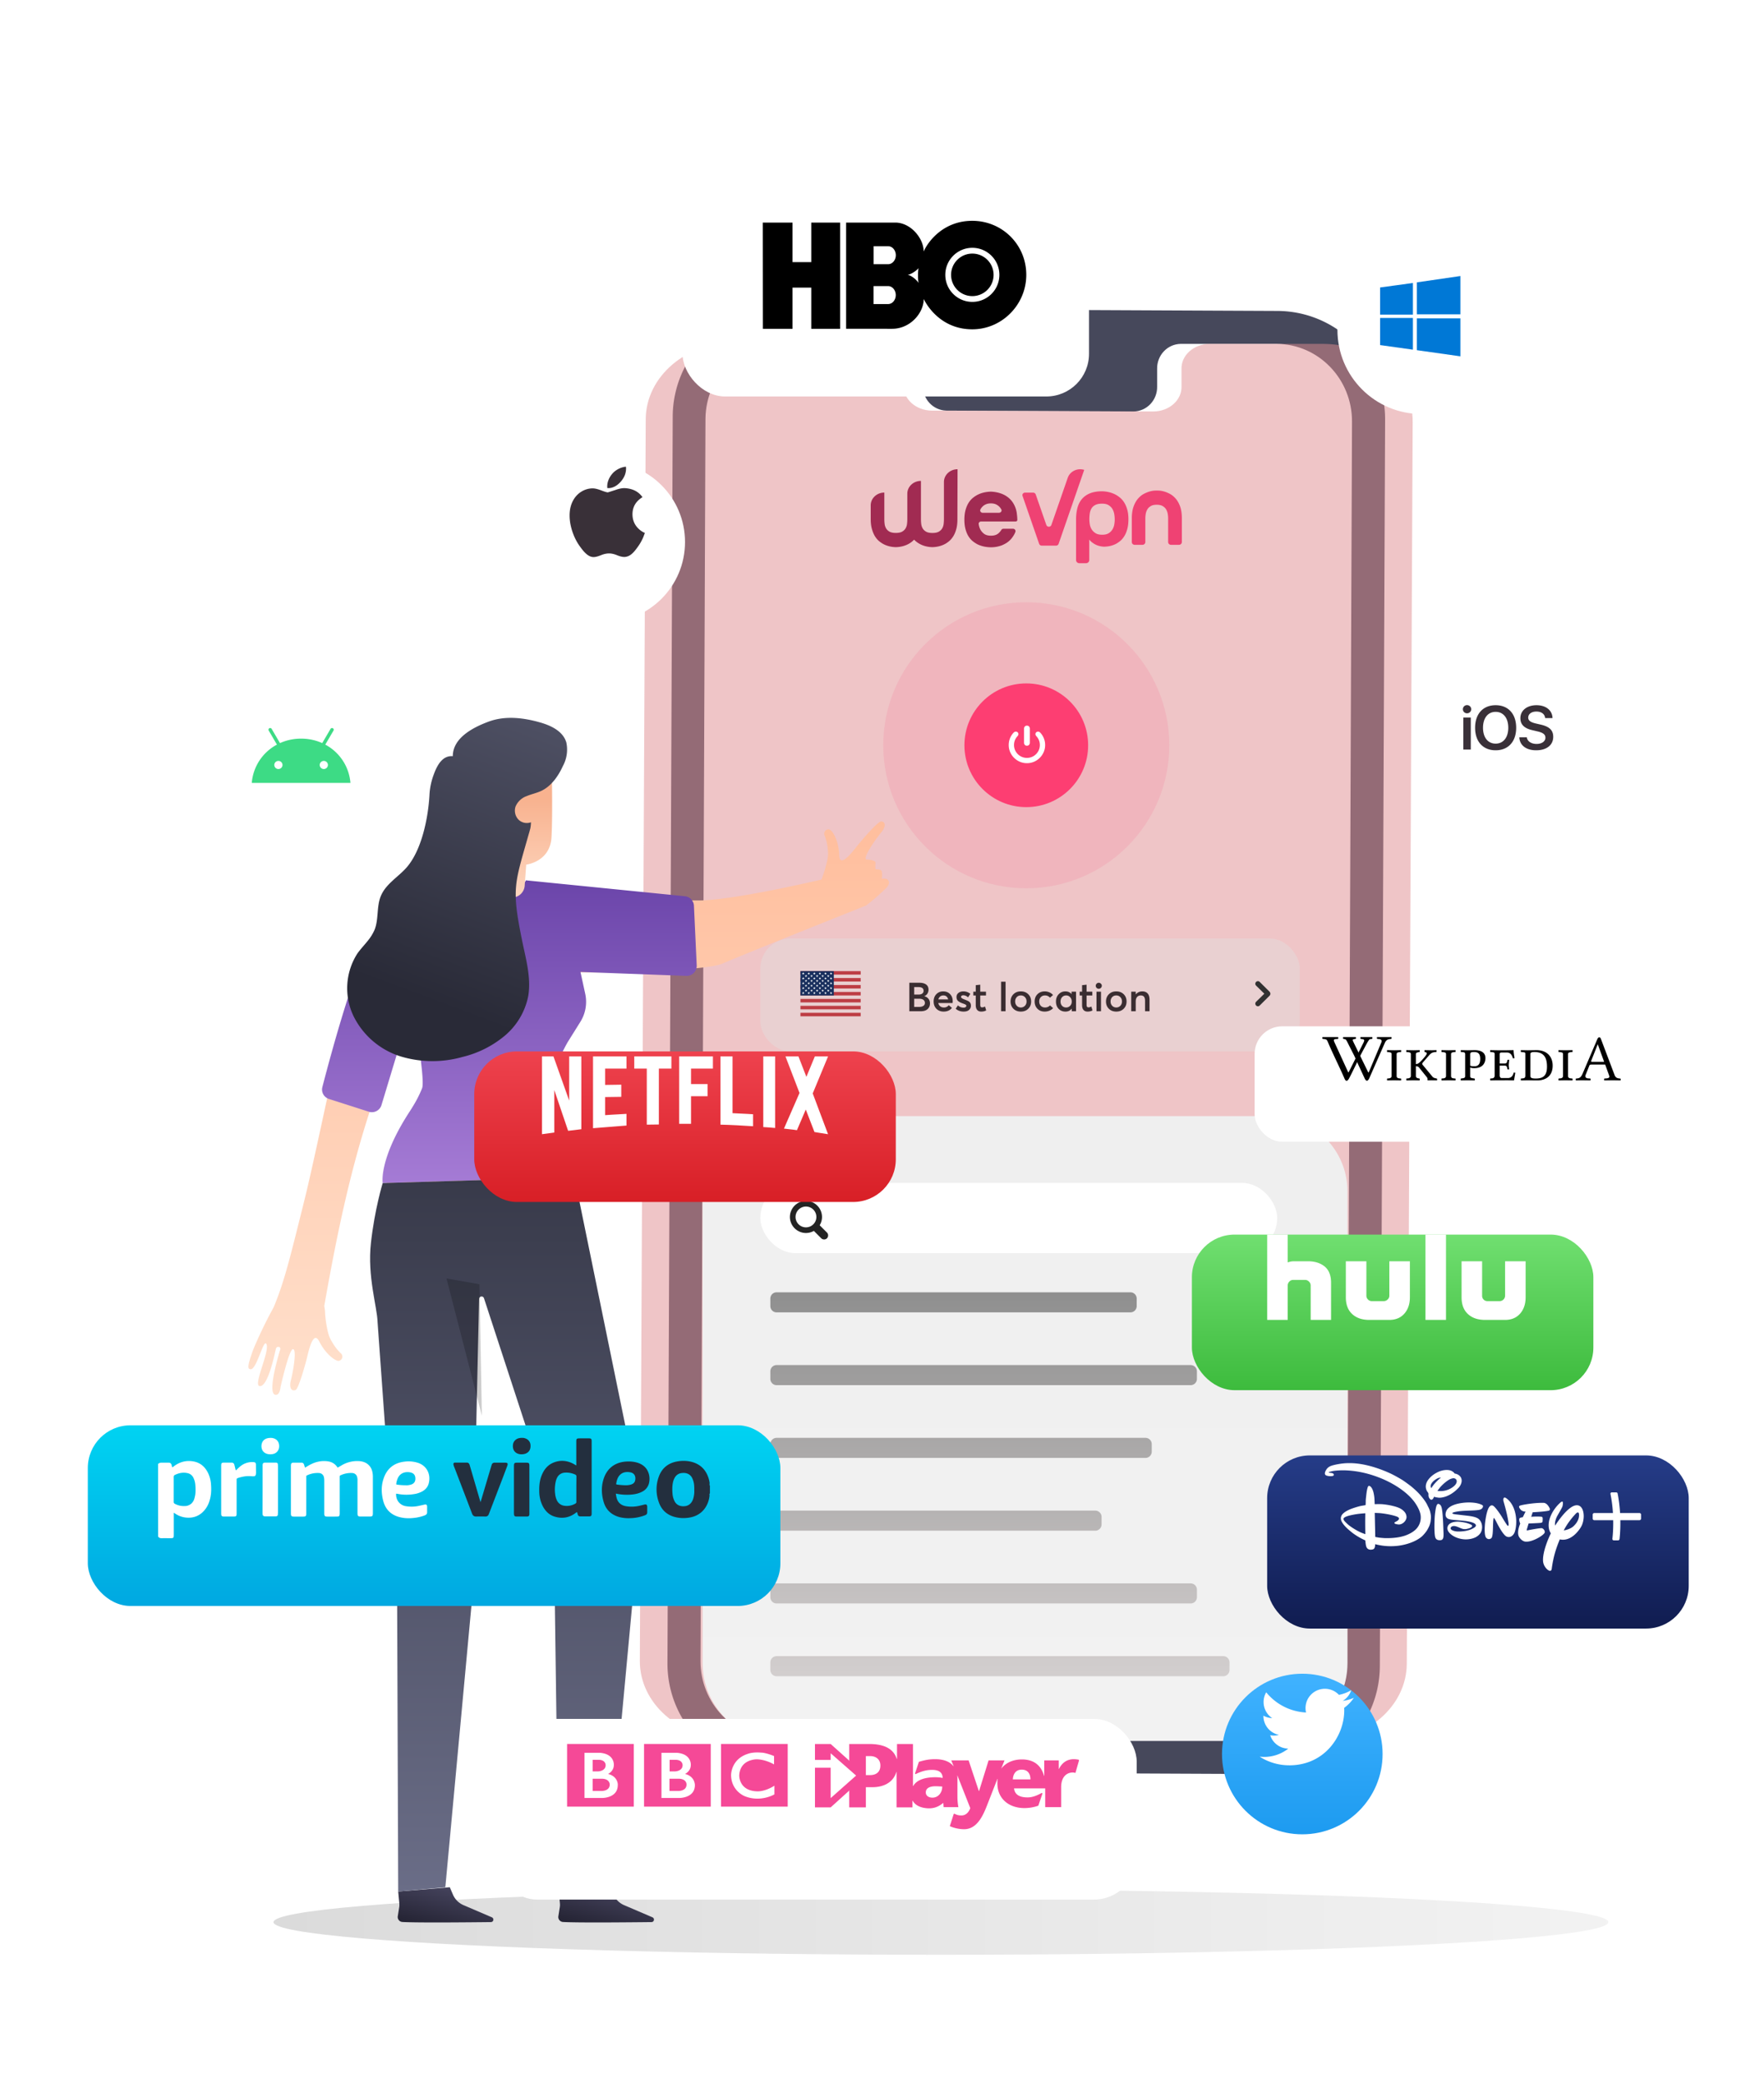 <svg xmlns="http://www.w3.org/2000/svg" xmlns:xlink="http://www.w3.org/1999/xlink" width="703" height="830" fill="none" xmlns:v="https://vecta.io/nano"><style><![CDATA[.B{fill:#fff}.C{fill-rule:evenodd}.D{color-interpolation-filters:sRGB}.E{flood-opacity:0}.F{fill:#232f3e}]]></style><ellipse opacity=".14" cx="375" cy="766" rx="266" ry="13" fill="url(#N)"/><path d="M506.623 707l-197.76-.913c-23.781-.131-42.961-19.537-42.863-43.365l2.099-496.753a43.19 43.19 0 0 1 12.752-30.471c8.117-8.06 19.099-12.555 30.526-12.497l197.741.912c23.78.12 42.969 19.517 42.882 43.345l-2.099 496.734a43.23 43.23 0 0 1-12.749 30.485c-8.117 8.066-19.098 12.57-30.529 12.523z" fill="#46485b"/><path d="M470.492 137.04c-2.526.048-4.93 1.12-6.682 2.981s-2.71 4.358-2.663 6.941v7.108c.048 2.582-.911 5.077-2.664 6.935s-4.156 2.925-6.68 2.968l-74.717-.344c-5.263-.144-9.418-4.62-9.285-10.004v-7.108c.133-5.376-4.011-9.849-9.266-10.004h-13.482l-33.557-.162c-16.618-.101-30.187 13.561-30.351 30.558l-1.979 494.963c-.037 8.18 3.104 16.039 8.733 21.85s13.283 9.096 21.28 9.133l197.345.932c8.002.038 15.691-3.178 21.375-8.939s8.899-13.596 8.935-21.781l1.98-494.963c.099-17.048-13.327-30.953-29.994-31.064h-38.328z" class="B"/><g style="mix-blend-mode:lighten" opacity=".505" filter="url(#A)"><path d="M527.411 137.04h-45.466c-2.996.048-5.848 1.12-7.927 2.981s-3.215 4.358-3.158 6.941v7.108c.057 2.582-1.08 5.077-3.16 6.935s-4.931 2.925-7.925 2.968l-88.63-.344c-6.243-.144-11.172-4.621-11.014-10.004v-7.108c.157-5.376-4.757-9.849-10.991-10.004h-15.993l-39.806-.162c-19.712-.101-35.808 13.561-36.002 30.558l-2.348 494.963c-.044 8.18 3.682 16.039 10.359 21.85s15.757 9.096 25.243 9.133l234.093.932c9.493.037 18.613-3.178 25.356-8.939s10.556-13.596 10.599-21.781l2.349-494.963c.117-17.048-15.809-30.953-35.579-31.064h0z" fill="#e08d90"/></g><rect opacity=".398" x="303" y="374" width="215" height="45" rx="12" fill="#e1e1e1"/><path d="M506.271 396.007a1.18 1.18 0 0 0-.098-.461 1.4 1.4 0 0 0-.299-.415l-3.857-3.829c-.193-.195-.431-.293-.711-.293a.99.99 0 0 0-.517.141 1.08 1.08 0 0 0-.377.377.99.99 0 0 0-.141.52c0 .291.113.547.341.768l3.26 3.188-3.26 3.196c-.228.227-.341.484-.341.773a.99.99 0 0 0 .141.52c.094.157.22.282.377.376a.99.99 0 0 0 .517.141.96.96 0 0 0 .711-.294l3.857-3.832c.139-.136.241-.275.303-.416s.094-.295.094-.46z" fill="#313131"/><g clip-path="url(#b)"><g class="C"><path d="M319 387h24v1.385h-24V387zm0 2.77h24v1.385h-24v-1.385zm0 2.767h24v1.389h-24v-1.389zm0 2.77h24v1.386h-24v-1.386zm0 2.771h24v1.385h-24v-1.385zm0 2.766h24v1.386h-24v-1.386zm0 2.771h24V405h-24v-1.385z" fill="#bd3d44"/><path d="M319 387h13.292v9.712H319V387z" fill="#192f5d"/><path d="M320.107 387.416l.123.384h.39l-.315.236.12.388-.318-.24-.314.236.119-.384-.317-.236h.396l.116-.384zm2.217 0l.119.384h.393l-.317.236.119.388-.314-.24-.318.236.12-.384-.314-.236h.389l.123-.384zm2.213 0l.123.384h.386l-.314.236.12.388-.318-.24-.314.236.119-.384-.318-.236h.393l.123-.384zm2.218 0l.119.384h.393l-.318.236.123.388-.317-.24-.318.236.123-.384-.318-.236h.39l.123-.384zm2.213 0l.123.384h.389l-.314.236.12.388-.318-.24-.314.236.119-.384-.314-.236h.389l.12-.384zm2.217 0l.12.384h.393l-.318.236.123.388-.318-.24-.317.236.123-.384-.318-.236h.393l.119-.384zm-9.968.972l.12.384h.392l-.317.236.116.384-.308-.236-.317.236.112-.384-.307-.236h.389l.12-.384zm2.214 0l.123.384h.39l-.318.236.123.384-.318-.236-.317.236.123-.384-.318-.236h.393l.119-.384zm2.217 0l.12.384h.393l-.318.236.119.384-.314-.236-.318.236.12-.384-.314-.236h.389l.123-.384zm2.213 0l.123.384h.389l-.317.236.123.384-.318-.236-.314.236.119-.384-.317-.236h.396l.116-.384zm2.218 0l.119.384h.393l-.317.236.119.384-.314-.236-.318.236.12-.384-.315-.236h.39l.123-.384zm-9.972.969l.123.391h.39l-.315.236.12.384-.318-.24-.314.24.119-.388-.317-.236h.396l.116-.387zm2.217 0l.119.387h.393l-.317.236.119.384-.314-.239-.318.239.12-.387-.314-.236h.389l.123-.384zm2.213 0l.123.387h.386l-.314.236.12.384-.318-.239-.314.239.119-.387-.318-.236h.393l.123-.384zm2.218 0l.119.387h.393l-.318.236.123.384-.317-.239-.318.239.123-.387-.318-.236h.39l.123-.384zm2.213 0l.123.387h.389l-.314.236.12.384-.318-.239-.314.239.119-.387-.314-.236h.389l.12-.384zm2.217 0l.12.387h.393l-.318.236.123.384-.318-.239-.317.239.123-.387-.318-.236h.393l.119-.384zm-9.968.972l.12.384h.393l-.318.236.12.388-.315-.24-.317.236.119-.384-.314-.236h.389l.123-.384zm2.214 0l.123.384h.39l-.318.236.123.388-.318-.24-.317.236.123-.384-.318-.236h.393l.119-.384zm2.217 0l.12.384h.393l-.318.236.119.388-.314-.24-.318.236.12-.384-.314-.236h.389l.123-.384zm2.213 0l.123.384h.389l-.314.236.12.388-.318-.24-.314.236.119-.384-.317-.236h.396l.116-.384zm2.218 0l.119.384h.393l-.317.236.119.388-.314-.24-.318.236.12-.384-.315-.236h.39l.123-.384zm-9.972.973l.123.384h.39l-.315.236.12.387-.318-.239-.314.236.119-.384-.317-.236h.396l.116-.384zm2.217 0l.119.384h.393l-.317.236.119.384-.314-.236-.318.236.12-.384-.314-.236h.389l.123-.384zm2.213 0l.123.384h.386l-.314.236.12.387-.318-.239-.314.236.119-.384-.318-.236h.393l.123-.384zm2.218 0l.119.384h.393l-.318.236.123.387-.317-.239-.318.236.123-.384-.318-.236h.39l.123-.384zm2.213 0l.123.384h.389l-.314.236.12.387-.318-.239-.314.236.119-.384-.314-.236h.389l.12-.384zm2.217 0l.12.384h.393l-.318.236.123.387-.318-.239-.317.236.123-.384-.318-.236h.393l.119-.384zm-9.968.972l.12.384h.393l-.318.236.12.384-.315-.24-.317.24.119-.388-.314-.236h.389l.123-.38zm2.214 0l.123.384h.39l-.318.236.123.384-.318-.24-.317.24.123-.388-.318-.236h.393l.119-.38zm2.217 0l.12.384h.393l-.318.236.119.384-.314-.24-.318.24.12-.388-.314-.236h.389l.123-.38zm2.213 0l.123.384h.389l-.314.236.12.384-.318-.24-.314.24.119-.388-.317-.236h.396l.116-.38zm2.218 0l.119.384h.393l-.317.236.119.384-.314-.24-.318.24.12-.388-.315-.236h.39l.123-.38zm-9.972.969l.123.387h.39l-.315.236.12.381-.318-.236-.314.236.119-.384-.317-.236h.396l.116-.384zm2.217 0l.119.387h.393l-.317.236.123.381-.318-.236-.318.236.123-.384-.317-.236h.389l.123-.384zm2.213 0l.123.387h.386l-.314.236.12.381-.318-.236-.314.236.119-.384-.318-.236h.393l.123-.384zm2.218 0l.119.387h.393l-.318.236.123.381-.317-.236-.318.236.123-.384-.318-.236h.39l.123-.384zm2.213 0l.123.387h.389l-.314.236.12.381-.318-.236-.314.236.119-.384-.314-.236h.389l.12-.384zm2.217 0l.12.387h.393l-.318.236.123.381-.318-.236-.317.236.123-.384-.318-.236h.393l.119-.384zm-9.968.972l.12.384h.393l-.318.236.12.387-.315-.239-.317.236.119-.384-.314-.236h.389l.123-.384zm2.214 0l.123.384h.39l-.318.236.123.387-.318-.239-.317.236.123-.384-.318-.236h.393l.119-.384zm2.217 0l.12.384h.393l-.318.236.119.387-.314-.239-.318.236.12-.384-.314-.236h.389l.123-.384zm2.213 0l.123.384h.389l-.314.236.12.387-.318-.239-.314.236.119-.384-.317-.236h.396l.116-.384zm2.218 0l.119.384h.393l-.317.236.119.387-.314-.239-.318.236.12-.384-.315-.236h.39l.123-.384zm-9.972.972l.123.384h.39l-.315.236.12.384-.318-.236-.314.236.119-.387-.317-.236h.396l.116-.381zm2.217.001l.119.383h.393l-.317.237.123.383-.318-.236-.318.236.123-.387-.317-.236h.389l.123-.38zm2.213 0l.123.383h.386l-.307.237.119.383-.317-.236-.315.236.12-.387-.318-.236h.393l.116-.38zm2.218-.001l.119.384h.393l-.318.236.123.384-.317-.236-.318.236.123-.387-.318-.236h.39l.123-.381zm2.213.001l.123.383h.389l-.314.237.12.383-.318-.236-.314.236.119-.387-.314-.236h.389l.12-.38zm2.217 0l.12.383h.393l-.318.237.123.383-.318-.236-.317.236.123-.387-.318-.236h.393l.119-.38z" class="B"/></g><path d="M368.36 397c.683.171 1.227.507 1.632 1.008.416.491.624 1.115.624 1.872 0 .939-.32 1.696-.96 2.272-.629.565-1.552.848-2.768.848h-4.496v-11.36h3.952c1.184 0 2.096.235 2.736.704.64.459.96 1.147.96 2.064a2.91 2.91 0 0 1-.432 1.552c-.277.459-.693.8-1.248 1.024V397zm-4.032-3.632v2.976h1.84c.533 0 .981-.123 1.344-.368.373-.256.56-.635.56-1.136 0-.992-.699-1.483-2.096-1.472h-1.648zm1.984 7.904c.704-.011 1.259-.149 1.664-.416.416-.267.624-.661.624-1.184 0-.512-.197-.917-.592-1.216-.384-.299-.939-.448-1.664-.448h-2.016v3.264h1.984zM379.679 399a6.73 6.73 0 0 1-.048.72h-5.696c.117.555.373.992.768 1.312.395.309.88.464 1.456.464a2.38 2.38 0 0 0 1.952-.912l1.248 1.072c-.757.981-1.856 1.472-3.296 1.472-1.152 0-2.107-.368-2.864-1.104-.747-.747-1.12-1.723-1.12-2.928 0-1.184.357-2.149 1.072-2.896.725-.747 1.637-1.12 2.736-1.12 1.141 0 2.059.368 2.752 1.104.693.725 1.04 1.664 1.04 2.816zm-2.464-1.872c-.32-.288-.731-.432-1.232-.432s-.933.139-1.296.416c-.352.277-.592.667-.72 1.168h3.904c-.117-.491-.336-.875-.656-1.152zm6.808 6c-1.248 0-2.298-.379-3.152-1.136l.896-1.344c.619.608 1.371.912 2.256.912.342 0 .608-.069.8-.208s.288-.325.288-.56c0-.181-.112-.331-.336-.448-.213-.128-.613-.293-1.2-.496-.768-.267-1.36-.587-1.776-.96-.405-.373-.608-.907-.608-1.6 0-.64.256-1.168.768-1.584.523-.416 1.184-.624 1.984-.624 1.035 0 1.952.325 2.752.976l-.896 1.408c-.586-.555-1.237-.832-1.952-.832-.213 0-.41.059-.592.176-.17.107-.256.272-.256.496 0 .32.411.635 1.232.944 1.014.395 1.648.683 1.904.864.534.373.8.923.8 1.648a2.19 2.19 0 0 1-.752 1.712c-.49.437-1.21.656-2.16.656zm7.012 0c-.683 0-1.216-.219-1.6-.656s-.576-1.083-.576-1.936v-3.824h-.96v-1.52h.96V392.6l1.792-.192v2.784h2.288v1.52h-2.288v3.648c0 .395.059.677.176.848.117.16.309.24.576.24.352 0 .736-.112 1.152-.336l.464 1.552c-.565.309-1.227.464-1.984.464zm7.917-.128v-11.776h1.792V403h-1.792zm7.879.128c-1.216 0-2.202-.379-2.96-1.136s-1.136-1.717-1.136-2.88.379-2.123 1.136-2.88c.758-.768 1.744-1.152 2.96-1.152 1.206 0 2.187.373 2.944 1.12.768.747 1.152 1.717 1.152 2.912 0 1.184-.384 2.149-1.152 2.896-.757.747-1.738 1.12-2.944 1.12zm0-1.632c.64 0 1.179-.224 1.616-.672s.656-1.019.656-1.712c0-.715-.218-1.296-.656-1.744-.426-.448-.965-.672-1.616-.672-.672 0-1.221.229-1.648.688-.416.459-.624 1.035-.624 1.728 0 .672.214 1.237.64 1.696s.971.688 1.632.688zm9.482 1.632c-1.163 0-2.117-.373-2.864-1.12s-1.12-1.712-1.12-2.896c0-1.195.379-2.165 1.136-2.912s1.728-1.12 2.912-1.12c.629 0 1.237.128 1.824.384a3.68 3.68 0 0 1 1.456 1.072l-1.216 1.056c-.512-.597-1.168-.896-1.968-.896-.693 0-1.253.224-1.68.672-.427.437-.64 1.013-.64 1.728s.213 1.296.64 1.744c.427.437.987.656 1.68.656.811 0 1.472-.277 1.984-.832l1.232 1.088c-.352.405-.827.736-1.424.992-.587.256-1.237.384-1.952.384zm10.724-7.936h1.792V403h-1.712v-1.04h-.032c-.576.779-1.403 1.168-2.48 1.168-1.099 0-2.006-.368-2.72-1.104-.704-.736-1.056-1.701-1.056-2.896 0-1.173.357-2.139 1.072-2.896.714-.768 1.61-1.152 2.688-1.152 1.024 0 1.829.352 2.416 1.056h.032v-.944zm-2.144 6.304c.618 0 1.141-.219 1.568-.656.437-.437.656-1.003.656-1.696s-.214-1.275-.64-1.744c-.416-.469-.944-.704-1.584-.704s-1.174.224-1.6.672-.64 1.04-.64 1.776c0 .693.208 1.259.624 1.696s.954.656 1.616.656zm8.517 1.632c-.683 0-1.216-.219-1.6-.656s-.576-1.083-.576-1.936v-3.824h-.96v-1.52h.96V392.6l1.792-.192v2.784h2.288v1.52h-2.288v3.648c0 .395.059.677.176.848.117.16.309.24.576.24.352 0 .736-.112 1.152-.336l.464 1.552c-.565.309-1.227.464-1.984.464zm5.317-9.44c-.235.235-.517.352-.848.352s-.613-.117-.848-.352-.352-.517-.352-.848c0-.32.117-.597.352-.832s.517-.352.848-.352.613.117.848.352c.245.235.368.512.368.832a1.13 1.13 0 0 1-.368.848zM436.983 403v-7.808h1.792V403h-1.792zm7.88.128c-1.216 0-2.203-.379-2.96-1.136s-1.136-1.717-1.136-2.88.378-2.123 1.136-2.88c.757-.768 1.744-1.152 2.96-1.152 1.205 0 2.186.373 2.944 1.12.768.747 1.152 1.717 1.152 2.912 0 1.184-.384 2.149-1.152 2.896-.758.747-1.739 1.12-2.944 1.12zm0-1.632a2.17 2.17 0 0 0 1.616-.672c.437-.448.656-1.019.656-1.712 0-.715-.219-1.296-.656-1.744-.427-.448-.966-.672-1.616-.672-.672 0-1.222.229-1.648.688-.416.459-.624 1.035-.624 1.728 0 .672.213 1.237.64 1.696s.97.688 1.632.688zm10.393-6.416c.896 0 1.595.272 2.096.816.512.544.768 1.381.768 2.512V403h-1.792v-4.128c0-.789-.144-1.349-.432-1.68-.277-.331-.698-.496-1.264-.496-.618 0-1.109.208-1.472.624s-.544 1.003-.544 1.76V403h-1.792v-7.808h1.792v1.088h.016c.672-.8 1.547-1.2 2.624-1.2z" fill="#3a2d31"/></g><path d="M280 474.787c0-16.568 13.431-30 30-30h197c16.569 0 30 13.432 30 30v188c0 17.121-13.879 31-31 31H311c-17.121 0-31-13.879-31-31v-188z" fill="url(#O)" class="C"/><rect x="303" y="471.394" width="206" height="28" rx="14" class="B"/><g class="C"><path d="M324.344 490.531c-.938.531-2.008.836-3.149.836-3.515 0-6.398-2.883-6.398-6.398a6.43 6.43 0 0 1 6.398-6.399 6.43 6.43 0 0 1 6.399 6.399c0 1.211-.344 2.343-.938 3.312l2.922 2.922c.313.313.453.719.453 1.133 0 .898-.679 1.602-1.593 1.602-.422 0-.844-.149-1.149-.454l-2.945-2.953zm-7.297-5.562a4.15 4.15 0 0 0 4.148 4.148c2.289 0 4.149-1.859 4.149-4.148a4.16 4.16 0 0 0-4.149-4.149 4.16 4.16 0 0 0-4.148 4.149z" fill="#242424"/><path d="M309.5 515a2.5 2.5 0 0 0-2.5 2.5v3a2.5 2.5 0 0 0 2.5 2.5h141a2.5 2.5 0 0 0 2.5-2.5v-3a2.5 2.5 0 0 0-2.5-2.5h-141zm0 29a2.5 2.5 0 0 0-2.5 2.5v3a2.5 2.5 0 0 0 2.5 2.5h165a2.5 2.5 0 0 0 2.5-2.5v-3a2.5 2.5 0 0 0-2.5-2.5h-165zm-2.5 31.5a2.5 2.5 0 0 1 2.5-2.5h147a2.5 2.5 0 0 1 2.5 2.5v3a2.5 2.5 0 0 1-2.5 2.5h-147a2.5 2.5 0 0 1-2.5-2.5v-3zm2.5 26.5a2.5 2.5 0 0 0-2.5 2.5v3a2.5 2.5 0 0 0 2.5 2.5h127a2.5 2.5 0 0 0 2.5-2.5v-3a2.5 2.5 0 0 0-2.5-2.5h-127zm-2.5 31.5a2.5 2.5 0 0 1 2.5-2.5h165a2.5 2.5 0 0 1 2.5 2.5v3a2.5 2.5 0 0 1-2.5 2.5h-165a2.5 2.5 0 0 1-2.5-2.5v-3zm2.5 26.5a2.5 2.5 0 0 0-2.5 2.5v3a2.5 2.5 0 0 0 2.5 2.5h178a2.5 2.5 0 0 0 2.5-2.5v-3a2.5 2.5 0 0 0-2.5-2.5h-178z" fill="url(#P)"/></g><g fill="#fd3e72"><circle opacity=".11" cx="409" cy="297" r="57"/><circle cx="409" cy="297" r="24.651"/></g><g class="C"><path d="M410.099 296.841c-.211.224-.492.336-.843.336s-.627-.112-.838-.336-.315-.522-.315-.892V290.4c0-.367.105-.662.315-.886s.49-.337.838-.337.632.112.843.337.317.519.317.886v5.549c0 .37-.106.667-.317.892zm1.969 6.731c-.876.377-1.813.565-2.812.565s-1.931-.188-2.807-.565-1.648-.899-2.315-1.566a7.38 7.38 0 0 1-1.566-2.312c-.377-.875-.565-1.811-.565-2.81 0-.65.081-1.274.244-1.871a7.19 7.19 0 0 1 .682-1.667c.293-.515.633-.972 1.02-1.371.206-.218.425-.35.655-.396a1.08 1.08 0 0 1 .647.061 1.04 1.04 0 0 1 .474.395c.115.177.162.382.14.616s-.141.471-.358.714a5.09 5.09 0 0 0-1.023 1.589 5.04 5.04 0 0 0-.374 1.93 5.06 5.06 0 0 0 .398 2.004c.266.622.635 1.169 1.107 1.639s1.02.84 1.642 1.106 1.289.398 1.999.398 1.382-.133 2.005-.398 1.169-.635 1.64-1.106a5.18 5.18 0 0 0 1.107-1.639c.267-.622.401-1.29.401-2.004-.001-.683-.127-1.326-.377-1.929s-.59-1.132-1.022-1.589c-.216-.243-.335-.481-.357-.714a.94.94 0 0 1 .14-.616c.116-.177.273-.308.472-.394s.414-.107.646-.061.449.177.652.395a6.78 6.78 0 0 1 1.02 1.371c.293.514.521 1.07.685 1.666s.247 1.221.247 1.871a6.99 6.99 0 0 1-.569 2.81 7.41 7.41 0 0 1-1.565 2.312c-.666.667-1.436 1.189-2.313 1.566z" class="B"/><path d="M391.019 207.818h13.634c.902 0 .789-.76.77-.725 0-.513-.037-.99-.075-1.431l-.15-1.291c-.169-1.078-.47-2.032-.864-2.862s-.845-1.538-1.371-2.139-1.089-1.095-1.69-1.502a10.13 10.13 0 0 0-1.803-.989c-1.408-.566-2.911-.884-4.526-.955h-.112c-1.972.071-3.719.477-5.24 1.255a10.5 10.5 0 0 0-1.934 1.29c-.639.53-1.202 1.184-1.69 1.979s-.883 1.732-1.183 2.828-.451 2.368-.451 3.817c0 1.467.15 2.721.451 3.817s.694 2.032 1.183 2.81 1.051 1.431 1.69 1.944 1.277.937 1.934 1.272c1.54.743 3.305 1.131 5.296 1.167a12.58 12.58 0 0 0 4.319-.76c.564-.23 1.127-.513 1.728-.866s1.145-.795 1.671-1.326.996-1.166 1.427-1.89c.245-.389.451-.831.62-1.291.226-.6-.244-1.254-.939-1.254h-3.812c-.338 0-.676.176-.845.459a5.56 5.56 0 0 1-1.277 1.467c-.695.548-1.634.831-2.855.831s-2.178-.266-2.854-.831c-.695-.566-1.202-1.202-1.521-1.926-.207-.477-.357-.955-.451-1.449l-.056-.371c-.113-.566.357-1.078.976-1.078zm8.038-4.789c.319.6-.188 1.307-.902 1.307v.018h-6.535c-.714 0-1.221-.707-.901-1.325v-.018a4.59 4.59 0 0 1 .939-1.22c.375-.371.845-.653 1.37-.865s1.146-.319 1.86-.319c.694 0 1.333.106 1.859.319s.976.512 1.371.865c.394.372.695.778.92 1.22.019 0 .019.018.019.018z" fill="#a12b52"/></g><path d="M381.61 187c-3.004 0-5.427 2.28-5.427 5.107v14.792c0 .618-.037 1.237-.113 1.891-.075.636-.263 1.219-.563 1.749s-.751.972-1.352 1.326-1.465.53-2.554.53-1.953-.177-2.554-.53-1.052-.796-1.352-1.326a4.59 4.59 0 0 1-.563-1.749 16.02 16.02 0 0 1-.113-1.891v-15.251c-3.005 0-5.427 2.279-5.427 5.107v10.126c0 .619-.038 1.237-.113 1.891a4.59 4.59 0 0 1-.564 1.749c-.3.531-.751.972-1.352 1.326s-1.464.53-2.554.53-1.953-.177-2.554-.53-1.051-.795-1.352-1.326-.488-1.113-.563-1.749a16.21 16.21 0 0 1-.113-1.891v-10.586c-3.004 0-5.427 2.298-5.427 5.108v5.478c0 1.449.15 2.722.451 3.817s.676 2.032 1.126 2.828c.47.795.996 1.449 1.597 1.979s1.22.954 1.84 1.29c1.446.778 3.117 1.202 4.977 1.255 1.896-.053 3.568-.477 5.033-1.255.619-.336 1.239-.76 1.821-1.29l.451-.442.451.442c.6.53 1.22.954 1.84 1.29 1.446.778 3.117 1.202 4.976 1.255 1.897-.053 3.569-.477 5.033-1.255a9.24 9.24 0 0 0 1.822-1.29c.601-.53 1.127-1.184 1.596-1.979s.845-1.732 1.127-2.828.413-2.35.413-3.817L381.61 187z" fill="#a12b52"/><g fill="#ef4273"><path d="M421.873 216.76c-.15.407-.544.689-1.014.689h-2.854-2.855c-.45 0-.863-.282-1.014-.689l-6.629-19.139c-.225-.653.282-1.307 1.014-1.307h3.212c.45 0 .863.282 1.014.689l4.244 12.211c.319.919 1.69.919 2.009 0l2.441-7.033 4.094-11.805c.902-2.563 3.831-3.976 6.554-3.128l-10.216 29.512z"/><path d="M446.361 198.328c.638.53 1.202 1.184 1.69 1.979.489.777.883 1.714 1.184 2.774.319 1.096.469 2.351.469 3.8s-.131 2.721-.413 3.799-.657 2.015-1.108 2.792c-.47.778-.977 1.432-1.559 1.944s-1.183.937-1.803 1.273c-1.39.742-2.986 1.131-4.77 1.166h-.206c-.883-.053-1.728-.23-2.554-.53-.733-.265-1.484-.707-2.254-1.325a6.02 6.02 0 0 1-.939-.972v8.182c0 .689-.582 1.237-1.314 1.237h-2.63c-.732 0-1.314-.548-1.314-1.237v-16.259c0-1.749.206-3.304.582-4.683.394-1.378.995-2.544 1.84-3.499s1.916-1.696 3.212-2.209 2.873-.777 4.732-.777c1.934.053 3.681.477 5.221 1.254a10.49 10.49 0 0 1 1.934 1.291zm-2.986 12.6a5.79 5.79 0 0 0 .714-2.015c.112-.724.169-1.396.15-2.015 0-.6-.056-1.272-.169-1.996-.132-.707-.357-1.397-.714-2.015-.338-.619-.864-1.131-1.521-1.555-.657-.407-1.54-.619-2.629-.619-1.145 0-2.066.195-2.742.548s-1.183.831-1.521 1.432-.544 1.254-.657 1.996c-.094.743-.15 1.485-.15 2.227 0 .601.056 1.273.169 1.997a5.44 5.44 0 0 0 .732 2.015c.376.618.901 1.131 1.559 1.555.657.406 1.54.618 2.629.618s1.972-.194 2.629-.618c.657-.407 1.164-.937 1.521-1.555z" class="C"/><path d="M470.324 201.895c-.451-1.272-1.033-2.315-1.746-3.146s-1.484-1.466-2.31-1.908-1.615-.778-2.348-.972c-.732-.212-1.389-.318-1.934-.354l-.958-.035-.976.035a9.14 9.14 0 0 0-1.897.354c-.732.212-1.521.53-2.347.972s-1.597 1.078-2.31 1.908-1.296 1.891-1.747 3.146c-.45 1.272-.694 2.827-.694 4.683v9.437c0 .618.525 1.113 1.183 1.113h3.023c.657 0 1.183-.495 1.183-1.113v-9.419c0-.619.057-1.237.169-1.874a5.1 5.1 0 0 1 .657-1.749c.32-.53.789-.972 1.371-1.308.583-.353 1.371-.512 2.348-.512s1.765.176 2.347.512c.582.354 1.052.778 1.371 1.308a5.08 5.08 0 0 1 .657 1.749c.113.637.169 1.273.169 1.874v9.419c0 .618.526 1.113 1.183 1.113h3.099c.657 0 1.183-.495 1.183-1.113v-9.419c0-1.874-.225-3.429-.676-4.701z"/></g><use xlink:href="#c" fill="url(#Q)"/><use xlink:href="#c" x="64" fill="url(#Q)"/><path d="M353.806 350.598c-.689-.707-2.395-.362-2.395-.362a8.83 8.83 0 0 0 0-2.999c-.31-.966-2.482-.776-2.482-.776-.1-.813-.1-1.635 0-2.448a.88.88 0 0 0-.499-.879c-1.028-.42-2.131-.619-3.24-.587-1.327-.948 4.05-8.481 6.049-10.895s1.637-4.293-.138-4.293c-1.224 0-7.496 7.241-9.427 9.672s-7.048 9.188-7.22 3.792-2.344-9.464-3.705-10.154-2.809.931-2.068 2.431c.651 1.704 1.057 3.492 1.206 5.31a12.71 12.71 0 0 1-.189 4.344c-.572 2.654-1.349 5.26-2.327 7.793h-.138s-34.952 8.291-48.84 8.291-51.302-2.741-61.108-3.775c-3.332-.488-6.696-.718-10.064-.69-4.256.19-5.014.793-9.253.845-10.706.119-21.388 1.058-31.95 2.81-7.148 1.216-9.875 8.834-13.872 14.628-1.455 2.109-3.848 2.252-4.654 4.765-.846 2.647-4.006 4.42-4.948 7.927-7.062 26.278-16.368 73.498-21.339 93.403-5.633 22.562-7.86 31.935-12.158 42.242-2.982 5.41-5.674 10.975-8.065 16.671-2.775 7.551-2.103 7.81-1.172 7.982 2.516.465 5.377-13.085 6.445-9.809s-5.428 16.153-2.792 16.532c3.447.483 6.187-13.791 6.514-14.929s2.034-.776 1.724.293c-.5 1.517-5.343 17.602-1.965 18.119 1.861.276 2.068-3.121 2.068-3.121s3.446-15.394 5.015-15.084-.104 9.395-.896 12.43.31 4.568 1.93 3.827c1.102-.517 3.739-9.741 4.463-12.74s2.533-11.309 4.963-6.5 6.117 7.603 7.634 7.672c.699-.081 1.279-.578 1.465-1.257s-.06-1.403-.621-1.829c-1.304-1.274-2.423-2.725-3.326-4.31a12.71 12.71 0 0 1-1.723-4.034c-.694-2.86-1.098-5.782-1.206-8.723l-.276-1.724c7.152-40.721 14.975-75.233 31.019-111.074L169.689 421v11.968l-17.543 43.323 74.824-.982-11.167-42.996 13.563-44.823c14.665.328 52.341-.667 58.614-3.511 7.892-3.448 57.21-23.123 57.21-23.123a94.58 94.58 0 0 0 7.634-6.62s2.482-2.086.982-3.638z" fill="url(#R)"/><path d="M146.982 443.037a4 4 0 0 0 5.049-2.652l12.144-40.172s5.48 29.876 4.033 33.479-2.905 6.059-4.705 8.896c-12.649 19.256-10.994 28.893-10.994 28.893l76.427-2.327c.172-10.689-6.152-35.548-7.462-39.513-1.207-3.655 3.863-12.766 4.663-14.167a10.47 10.47 0 0 1 .22-.367l4.933-7.894c2.088-3.341 2.776-7.366 1.927-11.213l-1.886-8.665 42.183 1.563a4 4 0 0 0 4.144-4.183l-1.103-23.754a4 4 0 0 0-3.597-3.794l-63.392-6.345c-2.326 6.568-23.367 3.344-23.367 3.344-22.713.759-24.126 4.931-33.57 12.275-8.078 6.282-20.683 53.311-24.159 66.778-.526 2.039.643 4.093 2.648 4.735l15.864 5.083z" fill="url(#S)"/><path d="M209.118 352.752l.586-8.188s9.512-1.052 10.081-10.879 0-32.496 0-32.496l-17.233-8.827-19.128 15.05 2.947 49.133 17.543 1.121a5.07 5.07 0 0 0 5.204-4.914z" fill="url(#T)"/><path d="M225.696 295.879c-1.327-4.516-6.135-6.758-10.512-7.999-6.669-1.896-13.873-2.724-20.387-.327s-14.337 6.602-14.337 13.791c-3.843-.31-6.049 3.052-7.565 7.224-.97 2.541-1.551 5.215-1.724 7.93h0c-.482 9.413-3.119 22.411-9.219 29.307-3.447 3.844-8.22 6.499-10.185 11.292-1.723 4.155-.827 9.085-2.429 13.292-1.431 3.706-4.584 6.344-6.894 9.568a25.66 25.66 0 0 0-1.637 24.807c3.769 7.748 10.554 13.607 18.767 16.205 8.049 2.45 16.633 2.534 24.729.242a41.37 41.37 0 0 0 16.578-8.223 27.69 27.69 0 0 0 9.615-15.93c1.224-7.034-.741-14.188-2.205-21.187-4.584-22.119-3.275-23.274 2.516-43.806.138-.362.206-.741.31-1.103l.224-.81h0c.164-.812.251-1.638.258-2.466-1.726.643-3.669.226-4.98-1.069a5.17 5.17 0 0 1-1.172-5.171c.823-1.964 2.438-3.486 4.446-4.19 1.913-.793 3.964-1.206 5.842-2.086 3.981-1.896 6.738-5.827 8.617-9.947 1.544-2.856 2.02-6.168 1.344-9.344z" fill="url(#U)"/><path d="M152.509 471.481l76.427-2.327 24.94 121.762c1.185 5.786 1.51 11.716.962 17.597l-13.356 143.573-18.791 1.71-1.953-142.453c-.083-6.054-1.083-12.062-2.964-17.817l-24.897-76.173c-.349-1.069-1.925-.836-1.95.288l-2.642 117.875-10.809 116.57-18.785 1.71-.427-118.28-7.789-108.592c-.189-6.327-4.132-18.204-2.65-31.6s4.684-23.843 4.684-23.843z" fill="url(#V)"/><g opacity=".2"><path d="M177.944 509.477l14.097 54.719-.983-52.409-13.114-2.31h0z" fill="#000"/></g><g filter="url(#B)"><rect x="189" y="406" width="168" height="60" rx="17" fill="url(#W)"/></g><path d="M228.563 450.395h0l-2.153.243-5.506-16.227v16.923l-4.429.595h0L216 452v-31h4.573l6.258 17.589V421h4.844v29.002l-3.112.393h0zm15.939-18.089h0 0 0l3.09-.044v4.843l-6.439.091v7.205l2.407-.164 6.108-.35v4.661l-13.329 1.06V421h13.329v4.844h-8.515v6.509l3.349-.047zm18.073-6.462h4.994V421h-14.802v4.844h4.994v22.341l4.814-.06v-22.281zm12.817 6.176h6.589v4.843h-6.589v10.99h-4.724V421h13.449v4.844h-8.725v6.176zm22.543 11.886l-5.995-.292V421h-4.814v27.185c4.393.092 8.695.364 12.998.636v-4.783l-2.189-.132zm6.251 5.248l.252.015c1.46.086 2.992.177 4.471.348V421h-4.723v28.154zm19.706-13.411L330 421h-5.265l-3.37 8.144-3.159-8.144h-5.175l5.597 14.561-6.198 14.199c.721.1 1.432.174 2.141.248 1.007.105 2.01.21 3.034.388l3.52-8.235 3.459 8.961 1.353.231L330 452l-6.108-16.257z" class="B C"/><g filter="url(#C)"><rect x="475" y="479" width="160" height="62" rx="17" fill="url(#X)"/></g><path d="M530.462 511.209c0-2.945-.854-5.111-2.559-6.499s-3.945-2.081-6.717-2.081h-5.246c-.768 0-1.387.064-1.855.192l-.896.256V492H505v34h8.189v-13.702a2.2 2.2 0 0 1 .64-1.569 2.04 2.04 0 0 1 1.535-.672h4.734c.597 0 1.12.224 1.568.672s.671.971.671 1.569V526h8.125v-14.791zm31.412-8.58h-8.189v13.703c0 .598-.224 1.11-.672 1.536s-.97.641-1.567.641h-4.734a2.09 2.09 0 0 1-1.536-.641c-.426-.426-.639-.938-.639-1.536v-13.703h-8.189v14.343c0 2.903.841 5.133 2.527 6.691s3.934 2.337 6.749 2.337h8.061c2.516 0 4.51-.832 5.982-2.497s2.207-3.842 2.207-6.531v-14.343zM568.079 492h8.189v34h-8.189v-34zM608 516.972v-14.343h-8.189v13.702c0 .599-.214 1.111-.64 1.537a2.09 2.09 0 0 1-1.535.64h-4.799a2.09 2.09 0 0 1-2.175-2.177v-13.702h-8.188v14.343c0 2.903.841 5.133 2.527 6.691s3.955 2.337 6.813 2.337h7.997c2.516 0 4.51-.832 5.982-2.497s2.207-3.842 2.207-6.531z" class="B C"/><g filter="url(#D)"><rect x="505" y="567" width="168" height="69" rx="17" fill="url(#Y)"/></g><path d="M570.24 604.156c.082.741-.11 2.143-.143 2.328-.061.426-.384 1.408-.438 1.528-.261.597-.518 1.087-.791 1.575-.468.836-1.579 2.16-2.239 2.727-2.454 2.107-6.253 3.306-9.511 3.702-2.212.265-4.753.226-7.096-.205-.806-.145-2.006-.42-2.006-.42s.004.476-.035.812a3.3 3.3 0 0 1-.199.685c-.171.35-.45.53-.857.608-.491.09-1.012.121-1.465-.072-.745-.311-1.012-1.003-1.142-1.802-.105-.638-.215-1.748-.215-1.748l-1.022-.492c-1.427-.698-2.782-1.545-3.968-2.415a49.62 49.62 0 0 1-2.051-1.709c-.873-.823-1.659-1.643-2.257-2.694-.464-.821-.598-1.551-.245-2.421.488-1.213 2.239-2.126 3.437-2.647.88-.386 3.615-1.273 4.751-1.437.537-.076 1.369-.224 1.42-.257a.39.39 0 0 0 .051-.047c.026-.037.07-1.237.061-1.677-.011-.432.322-3.268.429-3.868.056-.325.303-1.573.556-1.901.165-.222.457-.204.695-.058 1.303.805 1.699 3.596 1.796 5.016.058.865.087 2.167.087 2.167s1.495-.044 2.414-.018c.894.021 1.879.161 2.806.307 1.188.19 3.502.691 4.83 1.359 1.093.551 2.116 1.478 2.447 2.46.308.899.262 1.522-.207 2.334-.527.917-1.525 1.598-2.537 1.655-.301.018-1.434-.132-1.782-.4-.137-.107-.13-.3-.031-.431.037-.046.567-.325.879-.488.148-.079.285-.175.409-.287.26-.227.494-.477.468-.77-.036-.381-.442-.615-.828-.766-1.813-.716-5.432-1.309-7.181-1.412l-1.658-.074.206 9.592 1.439.255c.364.054 1.907.192 2.317.202 3.12.082 6.604-.195 9.468-1.538 1.257-.587 2.41-1.319 3.284-2.31 1.151-1.31 1.753-3.104 1.594-4.978-.175-2.046-1.625-4.475-2.783-5.954-3.059-3.908-8.302-7.122-12.916-9.007-4.71-1.923-9.365-3.029-14.363-3.214-1.289-.047-4.098.017-5.519.407l-.203.06c-.134.04-.267.079-.392.107-.149.036-.384.134-.448.186a.76.76 0 0 0-.071.068s.088.048.171.083c.09.039.35.069.615.099h0a8.18 8.18 0 0 1 .497.065c.293.055.598.208.719.421.115.203.129.363-.008.532-.322.389-1.533.324-2.066.24-.555-.088-1.245-.257-1.372-.736-.147-.564.123-1.118.415-1.629.586-1.024 1.425-1.556 2.655-1.89 1.746-.477 3.95-.811 5.599-.873 3.732-.14 7.263.508 10.879 1.598a52.4 52.4 0 0 1 6.762 2.613c1.423.682 3.665 1.935 4.925 2.754a93.7 93.7 0 0 1 3.083 2.256 37.91 37.91 0 0 1 2.452 2.194c1.381 1.359 3.098 3.441 3.932 5.095.075.147.143.294.213.444.118.252.24.512.402.8.089.157.47 1.097.533 1.369l.005.021h0l.163.658c.005.037.02.118.04.223.057.304.152.809.141 1.04zm1.084-7.283c.086-.165.169-.326.25-.41.016-.018.105.028.175.081.056.038.581.172.724.185s.296.034.447.059c.14.024.281.047.42.058.93.084 2.206-.214 3.026-.532 1.866-.725 3.306-1.768 4.765-3.25.852-.862 1.6-2.277 1.326-3.567-.137-.641-.432-1.083-.972-1.545a3.64 3.64 0 0 0-1.382-.651c-.033-.006-.069-.011-.104-.017-.106-.016-.211-.033-.259-.063s-.096-.092-.143-.155l-.053-.069c-.327-.412-.976-.806-1.442-.965-1.431-.492-3.341-.12-4.644.425-1.379.58-2.647 1.433-3.616 2.458-.962 1.014-1.703 2.3-1.626 3.696.023.447.205 1.141.43 1.538.067.118.155.24.243.363.164.228.332.462.383.692.03.132.024.29.018.451-.004.094-.008.189-.004.28.017.569.266 1.153.696 1.531.307.268.576.257.894.025.09-.064.227-.223.301-.346.049-.084.099-.178.147-.272h0zm-.193-4.88c-.339.457-.744 1.061-.744 1.061s-.086-.181-.142-.315c-.384-.948.465-2.016 1.238-2.673.468-.4 1.405-1.019 2.044-1.142.269-.055.744-.104.744-.104l-.561.467c-.842.716-1.961 1.872-2.579 2.706zm14.136 12.1l-.064-.009-5.243-.614a.82.82 0 0 1-.151-.025c-.027-.006-.065-.012-.111-.02-.346-.057-1.133-.188-.806-.541.099-.11.394-.193.582-.246l.03-.008c1.809-.491 3.99-.565 6.028-.634h.001 0 0l1.843-.075.04-.002h0c.574-.036 1.795-.113 2.393-.301.583-.18 1.064-.59 1.199-1.226.066-.338-.097-.496-.416-.666-2.065-1.09-5.465-1.093-7.569-.833-2.173.267-5.081.941-6.323 2.714-.474.677-.752 1.717-.534 2.564.123.47.537.895.96 1.085s.949.285 1.436.354c.389.057 1.79.176 2.971.276h0l.719.061c1.192.098 3.505.35 4.756.869 0 0 1.187.41 1.178 1.082-.002.333-.252.597-.506.777-1.859 1.308-4.412 1.68-6.684 1.643-.769-.011-1.405-.13-2.186-.464-.333-.145-.769-.491-.706-.86.126-.718.925-.902 1.586-.839.368.034.85.19 1.212.331.305.119.576.235.824.342.938.401 1.566.67 2.579.516.479-.072 2.136-.429 2.359-1.107.055-.165-.024-.344-.147-.467-.174-.177-1.172-.564-1.442-.661-.976-.345-2.827-.66-3.855-.7-1.349-.047-3.139.203-3.975 1.339-.525.713-.538 1.689-.107 2.44.586 1.024 1.748 1.818 2.699 2.28 1.609.773 3.539 1.14 5.327.945 1.022-.116 1.913-.323 2.817-.759.871-.416 1.825-1.201 2.26-2.137.581-1.259.539-2.921-.104-4.108-.424-.782-.887-1.221-1.678-1.568-.854-.379-1.969-.582-3.104-.736l-.054-.007-.034-.005h0zm-10.586-9.898c1.221-.083 2.364-.432 3.428-1.019 1.044-.58 2.58-1.711 2.42-3.041a1.12 1.12 0 0 0-.69-.908c-.466-.2-.708-.168-1.303.008a3.94 3.94 0 0 0-1.035.434c-1.197.691-2.895 2.169-3.817 3.35l-.293.396h0 0 0l-.303.407c-.107.131-.189.252-.179.284.037.134 1.295.122 1.772.089zm-1.44 5.128c.056.009.144.035.219.063.654.248.924.849 1.085 1.509.373 1.534.533 4.928.595 6.256l.062 1.611h0 0 0l.051 1.352.008.199c.036.806.081 1.806-.081 2.527-.064.281-.253.608-.524.776-.311.197-1.018.212-1.406.133-.958-.197-1.269-.809-1.406-1.75-.325-2.245-.168-6.651.023-8.51.064-.614.297-2.582.62-3.407.11-.278.345-.839.754-.759zm-31.546 3.944c.981-.108 2.407-.209 2.407-.209l-.039 2.853a203.8 203.8 0 0 0 .059 5.477s-.975-.347-1.565-.589c-1.716-.714-4.047-2.184-5.196-3.137a25.03 25.03 0 0 1-1.425-1.363c-.298-.348-.567-.684-.492-1.114.072-.415.897-.758 1.303-.902 1.354-.48 3.7-.883 4.948-1.016zm69.115-.609s4.595-.222 6.343-.623c.897-.21.369-1.085.369-1.086-1.089-2.164-2.345-2.041-2.345-2.041-3.615-.121-8.867.831-9.44 1.112-.536.242-.477.644.221 1.518.751.922 2.012.835 2.012.835l-1.107 2.276c-.905.063-1.215.342-1.215.342-.521.554.198 2.186.198 2.186s-1.569 3.497-.431 5.344c1.222 1.938 2.668 1.845 2.668 1.845 2.751.2 7.269-2.662 7.51-3.607.202-.763-.498-1.599-1.129-1.755-.59-.121-5.116.722-5.658.866-.582.155-.322-.388-.322-.388l.699-2.35s4.32-.166 4.95-.27c.581-.104.616-.511.616-.511s.075-.674.054-1.301c-.064-.673-.605-.611-.605-.611-1.671-.173-3.967.022-3.967.022l.579-1.803zm-7.251 8.126c-.463 1.082-1.687 2.237-3.207 1.519-1.5-.719-3.89-5.578-3.89-5.578s-.908-1.812-1.082-1.765c0 0-.196-.354-.316 1.626a45.55 45.55 0 0 0-.06 1.663c-.048 1.96-.105 4.297-.708 4.758-.75.607-1.658.365-2.129-.344-.429-.698-.607-2.357-.373-5.272.274-2.92.957-6.027 1.83-6.994.849-.937 1.536-.297 1.822-.03l.021.02s1.166 1.049 3.088 4.13l.339.57s1.747 2.911 1.929 2.904c0 0 .143.134.27.038.183-.052.11-.986.11-.986s-.363-3.172-1.956-8.542c0 0-.241-.669-.078-1.296.162-.634.801-.337.801-.337s2.47 1.233 3.669 5.227c1.191 3.995.39 7.599-.08 8.689zm18.064 2.673c4.217.963 7.391-3.116 8.515-5.065.66-1.17 1.017-2.732 1.016-4.202 0-1.673-.463-3.226-1.467-3.94-2.991-2.061-7.815 4.475-9.937 7.716-.317-1.651.807-3.744.807-3.744s1.802-3.098 2.057-3.727c.246-.634.389-1.936.08-2.065-.282-.128-.767.288-.767.288-4.047 3.607-4.612 7.61-4.612 7.61-.382 2.155.065 3.668.721 4.728-2.25 4.76-3.35 8.911-3.057 11.366.273 1.87 1.621 3.221 2.439 3.506.826.342.973-.644.973-.644.669-5.079 1.839-8.472 3.232-11.827zm7.642-10.198s-.167-1.288-1.435.131c-1.091 1.198-3.059 3.443-4.642 6.491 1.661-.185 3.264-1.08 3.749-1.537.788-.694 2.624-2.578 2.328-5.085zm16.377-.293h7.73c.347.001.628.28.628.624v1.596c0 .344-.282.624-.628.624h-7.624l.009 1.078c0 2.346-.097 4.265-.323 6.418-.031.319-.3.561-.622.561h-1.653a.58.58 0 0 1-.43-.192.57.57 0 0 1-.149-.452c.233-2.138.333-4.034.333-6.335l-.009-1.077h-7.543a.63.63 0 0 1-.628-.625v-1.596c0-.343.282-.622.628-.622h7.437c-.158-2.59-.479-5.084-.985-7.617a.52.52 0 0 1 .11-.432c.099-.12.247-.19.403-.19h1.782c.277.001.514.197.565.467.498 2.618.815 5.16.969 7.77z" class="B C"/><g filter="url(#E)"><rect x="35" y="556" width="276" height="72" rx="17" fill="url(#Z)"/></g><path d="M134.557 584.874l2.143-1.238c1.924-.991 4.067-1.486 6.238-1.376 1.566.082 2.995.523 4.094 1.678 1.045 1.073 1.429 2.394 1.539 3.825a10.14 10.14 0 0 1 .028.936v14.253c0 1.239-.165 1.404-1.402 1.404h-3.352c-.22 0-.44 0-.66-.028-.329-.027-.604-.302-.659-.633-.055-.302-.055-.605-.055-.908v-12.74a4.68 4.68 0 0 0-.165-1.513c-.22-.853-.989-1.459-1.869-1.514-1.621-.11-3.242.22-4.726.908-.22.055-.357.275-.33.496v14.473c0 .276 0 .523-.055.798 0 .386-.302.661-.687.661h0l-1.264.027h-2.913c-1.016 0-1.236-.247-1.236-1.265v-13.016c0-.468-.028-.963-.138-1.431-.192-.935-.989-1.596-1.923-1.651-1.649-.11-3.325.22-4.809.936a.44.44 0 0 0-.302.523v14.666c0 1.018-.22 1.238-1.237 1.238h-3.682c-.962 0-1.209-.275-1.209-1.21v-19.097c0-.22.027-.44.082-.661.11-.33.44-.522.77-.522h3.435c.494 0 .796.302.961.77l.358 1.156c.274 0 .439-.193.632-.303 1.511-.935 3.105-1.733 4.891-2.064a10.4 10.4 0 0 1 4.122 0 5.15 5.15 0 0 1 3.187 2.147c.055.082.11.137.165.192-.027.028 0 .028.028.083z" class="B"/><path d="M191.521 598.577l.494-1.623 3.793-12.768.164-.495c.138-.496.605-.798 1.1-.798h4.177c1.044 0 1.264.302.906 1.293l-1.648 4.375-5.524 14.391-.192.496a1.34 1.34 0 0 1-1.374.908c-1.209-.028-2.418-.028-3.627 0-.852.027-1.347-.358-1.649-1.128l-2.089-5.476-4.973-12.988c-.165-.331-.275-.716-.358-1.073-.082-.551.11-.826.66-.826h4.671c.66 0 .962.44 1.127 1.018l.934 3.165 3.353 11.502c-.028.027 0 .027.055.027z" class="F"/><path d="M93.942 585.919a.82.82 0 0 0 .467-.33 19.01 19.01 0 0 1 1.566-1.403c1.429-1.101 3.215-1.651 5.002-1.514.714.028.961.248 1.016.936l.028 2.834c.027.385 0 .743-.055 1.128-.11.496-.302.688-.797.743-.385.028-.742 0-1.127-.027-1.841-.165-3.627.192-5.358.77-.385.138-.385.413-.385.716v13.208l-.027.715c-.028.358-.302.633-.66.633-.192.028-.412.028-.605.028h-3.572c-.192 0-.412 0-.605-.028-.357-.027-.632-.33-.66-.688-.027-.22-.027-.44-.027-.66v-18.712c0-1.265.137-1.403 1.401-1.403h2.638c.715 0 1.044.248 1.237.936l.522 2.118z" class="B"/><path d="M210.977 593.624v9.906c-.055.551-.303.798-.852.826h-4.424c-.55 0-.797-.275-.852-.798-.028-.165-.028-.358-.028-.523v-19.042c.028-.853.248-1.1 1.099-1.1h3.957c.852 0 1.1.247 1.1 1.1v9.631h0z" class="F"/><path d="M104.658 593.569v-9.768c.028-.661.275-.908.935-.936h4.286c.632 0 .825.193.88.826.027.247.027.467.027.715v18.326c0 .303-.027.606-.055.908-.027.358-.302.606-.659.633-.165.028-.302.028-.467.028h-3.82c-.137 0-.247 0-.385-.028-.384-.027-.714-.33-.742-.715-.027-.22-.027-.44-.027-.661l.027-9.328zm3.189-20.555c.439-.027.879.055 1.291.193 1.484.495 2.253 1.788 2.116 3.467-.11 1.431-1.182 2.586-2.611 2.807-.604.11-1.236.11-1.841 0-1.566-.303-2.72-1.459-2.61-3.44.165-1.954 1.456-3.027 3.655-3.027z" class="B"/><path d="M207.927 573.014c.549-.055 1.099.055 1.621.275 1.072.413 1.814 1.404 1.869 2.559.219 2.504-1.457 3.77-3.683 3.715-.302 0-.604-.055-.907-.11-1.703-.413-2.583-1.734-2.418-3.632.138-1.514 1.319-2.642 2.941-2.779.192-.028.384-.055.577-.028z" class="F"/><g class="C"><path d="M83.005 587.185c.577 1.294.962 2.697 1.072 4.128.192 2.311.137 4.595-.605 6.851a10.18 10.18 0 0 1-2.858 4.596c-1.841 1.651-4.04 2.256-6.458 2.009-1.731-.166-3.407-.826-4.781-1.899-.148.127-.133.287-.119.442l.009.136v7.842c0 .849 0 1.275-.213 1.49s-.648.216-1.518.216c-.33 0-.659-.003-.989-.006-.659-.006-1.319-.012-1.978.006-.632.028-1.182-.082-1.539-.66L63 583.443c.44-.495 1.017-.578 1.649-.55l1.672.006.828-.006c.742 0 1.017.247 1.237.935l.11.413s.069.275.11.413c0 .027.055.055.11.082a2.18 2.18 0 0 0 .577-.413c2.473-1.843 5.194-2.504 8.216-1.843 2.638.605 4.369 2.339 5.496 4.705zm-6.76 12.025c.632-.578 1.072-1.348 1.264-2.201.495-1.679.495-3.44.33-5.201a7.7 7.7 0 0 0-.715-2.807c-.467-1.073-1.456-1.816-2.611-1.981-1.649-.33-3.215 0-4.727.716-.357.137-.577.467-.549.853l.006 3.302-.006 1.651v4.98c-.028.33.165.633.467.771a7.53 7.53 0 0 0 4.012.88c.934 0 1.814-.358 2.528-.963z" class="B"/><path d="M282.89 592.028v-.11c0 .014.007.021.014.028s.014.013.014.027v3.165c-.028.027-.055.082-.055.11v-.055c-.161.107-.139.241-.112.401l.002.011v.386h.027c-.385 3.797-2.775 8.172-8.546 8.86a13.58 13.58 0 0 1-5.166-.275c-3.16-.798-5.358-2.724-6.458-5.779-1.264-3.357-1.291-7.044-.027-10.401 1.291-3.522 3.957-5.504 7.667-6.054a13.48 13.48 0 0 1 5.248.193c3.71.935 5.991 3.329 7.007 6.962.138.495.248 1.018.303 1.541 0 .013.007.02.013.027s.014.014.014.028h-.055v.275h.028c-.028 0-.028.027-.028.027v.22c-.055.138 0 .303.11.413zm-7.365 6.714c.358-.495.605-1.018.77-1.596.329-1.128.467-2.311.384-3.522.028-.495 0-.991-.027-1.486-.055-1.073-.33-2.146-.797-3.109a3.54 3.54 0 0 0-2.501-1.954c-.522-.11-1.044-.11-1.566-.055a3.58 3.58 0 0 0-2.803 1.706c-.33.55-.604 1.183-.742 1.816-.384 1.596-.357 3.22-.22 4.843.083.936.33 1.871.742 2.724a3.53 3.53 0 0 0 2.583 2.064c.523.11 1.045.11 1.567.055 1.044-.082 2.006-.633 2.61-1.486zm-44.626-25.535h3.82c.824 0 1.044.192 1.071 1.045v29.003c-.027.798-.247 1.046-1.016 1.046l-1.926.006-.987-.006h-.66c-.467 0-.851-.303-.961-.743-.055-.33-.165-.661-.303-.963-.154.034-.255.122-.356.21-.061.053-.121.106-.193.147-2.556 1.899-5.359 2.367-8.354 1.431-2.198-.66-3.71-2.201-4.754-4.21a13.12 13.12 0 0 1-1.374-5.861c-.055-2.174.138-4.32.962-6.356.852-2.119 2.171-3.908 4.287-4.898 3.022-1.404 6.018-1.101 8.876.577.058.034.111.072.164.111.122.087.24.173.413.192.1-.14.083-.28.067-.42l-.012-.158v-8.915c0-1.046.192-1.238 1.236-1.238zm-1.209 25.26v-5.008l-.004-1.256.031-3.78c.028-.357-.165-.688-.494-.798-1.319-.605-2.776-.88-4.232-.743a3.55 3.55 0 0 0-2.886 1.844c-.247.44-.412.881-.549 1.348-.412 1.679-.55 3.44-.33 5.174.083.963.33 1.898.769 2.779.578 1.128 1.677 1.898 2.941 2.036 1.484.22 2.995-.082 4.314-.825.302-.138.495-.441.44-.771z" class="F"/><path d="M164.866 595.44a18.28 18.28 0 0 1-6.238-.082c-.225-.05-.473-.078-.702-.103l-.067-.007c-.138 2.476 1.374 4.485 3.709 4.953 1.704.302 3.463.302 5.166-.055l2.364-.523c.797-.193 1.126.055 1.126.88l-.006.69.006 1.347c.028.715-.302 1.1-.934 1.348-1.044.413-2.143.688-3.243.88-2.088.331-4.204.413-6.292-.055-3.655-.77-6.073-2.944-7.035-6.604-.742-2.861-.852-5.751.055-8.585 1.291-4.155 4.122-6.549 8.463-7.044 1.842-.248 3.71-.055 5.469.523 3.6 1.293 5.084 4.788 4.122 8.255-.385 1.376-1.292 2.366-2.528 3.082a10.07 10.07 0 0 1-3.435 1.1zm-6.403-6.191c-.248.605-.44 1.238-.522 1.899-.029.225-.042.335.006.396s.149.072.351.099a21.45 21.45 0 0 0 3.242.248c.605.055 1.209 0 1.786-.138.962-.193 1.759-.605 2.089-1.596a3.16 3.16 0 0 0 .082-1.431c-.082-.77-.549-1.431-1.264-1.733a4.48 4.48 0 0 0-1.456-.331c-1.759-.11-3.49.578-4.314 2.587z" class="B"/><path d="M255.932 594.45c-1.428.77-3.022 1.073-4.616 1.183-1.841.138-3.682 0-5.496-.33-.11-.055-.247-.055-.385-.055a11.2 11.2 0 0 0 .303 1.678c.494 1.871 1.758 2.945 3.627 3.302 1.868.33 3.792.248 5.633-.192l1.786-.441c.797-.192 1.127.083 1.154.881v1.981c0 .853-.192 1.128-.989 1.431-1.896.715-3.902 1.101-5.908 1.128-1.374.055-2.775-.082-4.122-.413-3.132-.853-5.331-2.751-6.293-5.888-.934-3.055-1.071-6.164-.109-9.218 1.428-4.623 4.946-6.962 9.562-7.072 1.374-.055 2.776.11 4.095.523 2.363.798 3.929 2.339 4.506 4.815.22.991.22 2.036.028 3.027-.302 1.596-1.319 2.944-2.776 3.66zm-9.26-6.219c-.66.88-.907 1.926-1.1 2.999-.054.248.055.358.303.385a26.75 26.75 0 0 0 3.325.276c.577.027 1.154-.028 1.703-.138 1.017-.193 1.924-.605 2.199-1.706.357-1.486-.11-3.027-2.034-3.33-.068 0-.13-.013-.192-.027s-.124-.028-.192-.028c-1.594-.165-2.996.22-4.012 1.569z" class="F"/></g><g filter="url(#F)" class="B"><rect x="500" y="399" width="171" height="46" rx="11"/></g><g fill="#000"><path d="M537.757 416.893l-.492-.994c-.834-1.652-.816-1.74-1.659-1.852-.236-.031-.358-.061-.358-.178v-.523l.071-.051 4.912-.002.13.043v.521c0 .119-.085.18-.258.18l-.356.051c-.9.07-.753.438-.155 1.629l5.677 11.615.194.053 5.04-11.961c.175-.482.148-.824-.077-1.025-.226-.195-.385-.312-.969-.336l-.473-.023c-.058 0-.113-.021-.166-.061s-.079-.086-.079-.145v-.498l.072-.051h5.694l.058.051v.498c0 .135-.077.203-.229.203-.746.033-1.299.195-1.657.484s-.639.691-.84 1.213l-6.221 14.135c-.607 1.156-1.204 1.05-1.729-.033-1.109-2.284-4.232-9.213-4.232-9.213l-1.898-3.73z"/><path d="M546.853 413.287s-3.203-.01-4.629 0l-.071.051v.496a.17.17 0 0 0 .078.146c.053.039.107.059.165.059l.229.025c.583.023.851.177.931.272.139.17.208.354-.129 1.089l-5.98 11.928-.157-.041-5.523-12.053c-.129-.312-.187-.545-.187-.688 0-.307.277-.473.831-.496l.646-.027c.171 0 .258-.066.258-.203v-.496l-.058-.051s-5.13-.006-6.19 0l-.058.051v.521c0 .094.119.152.358.178.651.035 1.079.139 1.285.312s.422.617.71 1.306c1.557 3.74 4.865 10.414 6.476 14.215.464 1.038 1.047 1.199 1.755-.032 1.226-2.273 4.55-9.218 4.55-9.218l2.618-4.896c.305-.518.599-.979.748-1.193.273-.393.426-.467 1.172-.502.152 0 .229-.068.229-.205v-.496l-.057-.052zm9.739 15.483c0 .572.26.91 1.092.988l.546.053c.078 0 .156.051.156.155v.546l-.026.053-2.782-.053-2.756.053-.052-.053v-.546c0-.104.078-.155.182-.155l.52-.053c.858-.078 1.118-.494 1.118-.988v-8.658c0-.57-.313-.729-1.118-.805l-.52-.054c-.104 0-.182-.024-.182-.104v-.599l.026-.052 2.86.052 2.704-.052.026.052v.572c0 .078-.052.13-.156.13l-.546.053c-.806.077-1.092.286-1.092.807v8.658zm7.673 0c0 .572.338.858 1.092.988l.286.053c.078.025.156.051.156.155v.546l-.026.053-2.418-.053-2.86.053-.052-.053v-.546c0-.104.078-.155.182-.155l.52-.053c.78-.078 1.118-.494 1.118-.988v-8.658c0-.57-.286-.729-1.118-.805l-.52-.054c-.104 0-.182-.024-.182-.104v-.599l.026-.052 2.938.052 2.366-.052.026.052v.572c0 .078-.052.104-.156.13l-.286.053c-.806.155-1.092.286-1.092.807v3.927c.858 0 1.352-.44 2.496-1.664 1.04-1.146 1.846-2.104 1.846-2.601 0-.209-.234-.441-.754-.521-.104-.024-.156-.052-.156-.13v-.6l.026-.024 2.86.052 1.82-.052.078.024v.6c0 .078-.078.13-.208.13-1.014.078-1.716.13-2.652 1.196l-2.236 2.572c-.442.47-.598.754-.598.963 0 .156.104.285.234.441l3.926 4.732c.312.363.936.52 1.456.623l.13.025c.078.025.182.077.182.155v.546l-.078.026-2.106-.026-1.586.026-.026-.026v-.312c0-.339-.026-.623-.39-1.039l-2.886-3.589c-.39-.521-.806-.649-1.378-.649v3.853h0zm14.017 0c0 .572.26.91 1.092.988l.546.053c.078 0 .156.051.156.155v.546l-.026.053-2.782-.053-2.756.053-.052-.053v-.546c0-.104.078-.155.182-.155l.52-.053c.858-.078 1.118-.494 1.118-.988v-8.658c0-.57-.312-.729-1.118-.805l-.52-.054c-.104 0-.182-.024-.182-.104v-.599l.026-.052 2.86.052 2.704-.052.026.052v.572c0 .078-.052.13-.156.13l-.546.053c-.806.077-1.092.286-1.092.807v8.658zm5.618-8.607c0-.806-.338-.832-1.56-.91-.156 0-.182-.077-.182-.13v-.598l.052-.026 2.678.052 2.73-.052c3.69 0 4.366 1.819 4.366 3.173 0 1.561-.754 4.004-4.444 4.004-.65 0-1.17-.053-1.639-.26v3.482c0 .571.312.703 1.145.832l.521.078c.104.025.183.053.183.155v.546l-.024.053-2.887-.053-2.678.053-.026-.053v-.546c0-.104.052-.13.156-.155l.546-.078c.806-.104 1.066-.338 1.066-.832l-.003-8.735zm2.002 4.525c.52.209 1.17.234 1.69.234 1.561 0 2.312-.938 2.312-2.938 0-2.236-1.014-2.73-2.442-2.73-1.249 0-1.561.234-1.561.91l.001 4.524zm10.56 5.824l-2.573.053-.027-.053v-.572c0-.051.027-.129.156-.129l.6-.053c.807-.078 1.041-.598 1.041-1.117v-8.58c0-.6-.312-.703-1.041-.754l-.6-.054c-.156-.024-.156-.077-.156-.104v-.599l.027-.052 2.807.052h3.822l2.627-.052.054.052c.024 1.118.206 2.134.39 3.121l-.648.104c-.285-.963-.779-2.34-2.443-2.34h-2.08c-.494 0-.754.182-.754.623v3.771h1.949c.729 0 .91-.312 1.015-.832l.155-.546c0-.078.053-.131.156-.131h.44c.054 0 .054.027.054.078l-.156 1.925c0 .649.104 1.196.156 1.794l-.054.053h-.44c-.129 0-.184-.053-.184-.131l-.13-.571c-.104-.521-.338-.807-1.017-.807h-1.948v3.979c0 .492.283.986.754.986h2.47c1.326 0 2.056-.832 2.366-2.186l.648.078-.521 2.989-.052.052-2.314-.052-4.549.005zm9.778-.701l.598-.053c.781-.078 1.041-.312 1.041-1.117v-8.58c0-.678-.184-.678-1.041-.754l-.57-.054c-.104 0-.184-.052-.184-.13v-.572l.025-.052 2.758.052 3.432-.052c4.342 0 6.475 2.704 6.475 6.162 0 4.551-3.225 5.901-6.109 5.901-2.08 0-2.989-.053-3.795-.053l-2.758.053-.025-.053v-.546c-.003-.074.05-.152.153-.152zm5.799 0c2.859 0 4.473-1.064 4.473-4.707 0-2.703-.599-5.851-4.967-5.851-1.014 0-1.664.156-1.664.808v8.58c0 .726.181 1.17 2.158 1.17zm12.873-1.041c0 .572.26.91 1.092.988l.546.053c.078 0 .156.051.156.155v.546l-.026.053-2.781-.053-2.756.053-.053-.053v-.546c0-.104.078-.155.182-.155l.521-.053c.857-.078 1.118-.494 1.118-.988v-8.658c0-.57-.313-.729-1.118-.805l-.521-.054c-.104 0-.182-.024-.182-.104v-.599l.026-.052 2.858.052 2.705-.052.024.052v.572c0 .078-.054.13-.156.13l-.546.053c-.807.077-1.092.286-1.092.807l.003 8.658zm8.01.988l.754.053c.104 0 .208.078.208.207v.494l-.052.053-3.458-.053-2.341.053-.053-.053v-.494a.19.19 0 0 1 .209-.207c1.145-.078 1.793-.287 2.521-1.951l5.771-13.521c.285-.676.494-.937.886-.937.362 0 .493.261.7.781l5.33 14.092c.365 1.015.886 1.404 1.926 1.508l.285.025c.131 0 .261.077.261.209v.492l-.078.053-3.017-.053-3.459.053-.024-.053v-.492c0-.132.052-.209.185-.209l.728-.053c.987-.077 1.353-.391 1.092-1.117l-1.586-4.396h-5.41c-.624 0-.78.104-.909.44l-1.509 3.771c-.26.654.078 1.227 1.04 1.305zm6.37-6.606l-2.522-6.941h-.052l-2.6 6.604c-.104.262.077.338.649.338h4.525v-.001z"/></g><g filter="url(#G)" class="B"><rect x="272" y="74" width="162" height="72" rx="17"/></g><path d="M334.808 131.04h-11.499v-16.424h-7.463v16.424H304.04L304 88.708h11.846v15.746h7.463V88.708h11.499v42.332zm52.687.199c11.858-.006 21.508-9.855 21.505-21.716-.003-12.109-9.647-21.514-21.505-21.523-11.842-.009-17.895 8.709-19.389 12.229.013-5.284-5.194-11.518-11.284-11.527H337.2v42.323l18.294.006c7.378 0 12.625-6.39 12.634-11.87 1.683 3.45 7.525 12.082 19.367 12.078h0zm-33.534-17.221c1.693 0 3.027 1.672 3.027 3.576s-1.334 3.578-3.027 3.578h-5.817v-7.154h5.817zm.021-15.89c1.693 0 3.027 1.671 3.027 3.576s-1.334 3.575-3.027 3.575h-5.817v-7.151h5.817zm7.746 11.404c1.334-.168 3.554-1.692 4.339-2.667-.276 1.208-.297 4.7.025 5.905-.893-1.376-3.008-3.069-4.364-3.238h0zm15.001 0c0-5.948 4.824-10.772 10.772-10.772s10.776 4.824 10.776 10.772-4.824 10.773-10.776 10.773-10.772-4.824-10.772-10.773zm10.772 8.47a8.47 8.47 0 0 0 8.47-8.47 8.47 8.47 0 0 0-8.47-8.469c-4.676 0-8.469 3.793-8.469 8.469s3.793 8.47 8.469 8.47z" fill="#000"/><g filter="url(#H)"><circle cx="519" cy="687" r="32" fill="url(#a)"/></g><path d="M535.696 680.594l.023.995c0 10.177-7.748 21.914-21.914 21.914v-.006c-4.184.006-8.282-1.193-11.805-3.453a15.59 15.59 0 0 0 1.833.111 15.46 15.46 0 0 0 9.565-3.303c-3.295-.063-6.185-2.211-7.195-5.348a7.68 7.68 0 0 0 3.477-.133c-3.593-.726-6.178-3.883-6.178-7.549v-.098a7.64 7.64 0 0 0 3.496.964 7.71 7.71 0 0 1-2.384-10.283 21.86 21.86 0 0 0 15.873 8.046c-.621-2.675.227-5.478 2.228-7.358a7.71 7.71 0 0 1 10.896.334c1.725-.34 3.378-.973 4.891-1.87-.575 1.783-1.778 3.297-3.386 4.259a15.28 15.28 0 0 0 4.423-1.212 15.66 15.66 0 0 1-3.843 3.99z" class="B"/><g filter="url(#I)" class="B"><rect x="197" y="673" width="256" height="72" rx="17"/></g><g fill="#f54997"><path d="M273.6 711.152c0 2.714-3.4 2.579-3.4 2.579h-3.4v-4.887h3.4c3.536-.068 3.4 2.308 3.4 2.308zm-6.732-9.841h2.584c2.652.136 2.584 2.104 2.584 2.104 0 2.443-2.992 2.511-2.992 2.511h-2.176v-4.615zm6.12 5.633s2.312-1.018 2.312-3.597c0 0 .34-4.275-5.372-4.818h-6.324v17.984h7.276s6.052 0 6.052-5.09c0 0 .136-3.461-3.944-4.479zM256.668 695h26.588v24.974h-26.588V695zM243 711.152c0 2.714-3.4 2.579-3.4 2.579h-3.4v-4.887h3.4c3.468-.068 3.4 2.308 3.4 2.308zm-6.8-9.841h2.584c2.652.136 2.584 2.104 2.584 2.104 0 2.443-2.992 2.511-2.992 2.511H236.2v-4.615zm6.12 5.633s2.312-1.018 2.312-3.597c0 0 .34-4.275-5.372-4.818h-6.324v17.984h7.208s6.052 0 6.052-5.09c.068 0 .204-3.461-3.876-4.479zM226 695h26.588v24.974H226V695zm82.484 4.818v3.326s-3.264-1.968-6.868-2.036c0 0-6.664-.136-7.004 6.379 0 0-.272 6.04 6.936 6.379 0 0 2.992.34 7.072-2.239v3.461s-5.44 3.257-11.764.746c0 0-5.304-1.968-5.508-8.279 0 0-.204-6.515 6.868-8.687 0 0 1.904-.746 5.304-.407 0-.068 2.04.136 4.964 1.357zm-21.148 20.156h26.588V695h-26.588v24.974zm111.667-15.129l1.328-3.311h-6.351l-3.792 12.203h-.095l-4.076-12.203h-6.92l.948 2.27h-.094c-1.612-1.987-4.266-2.743-7.205-2.743-2.749 0-4.17.378-6.54 1.04l-1.517 4.541c-.095.189.095.473.379.284 1.612-.757 3.697-1.608 6.351-1.608 2.275 0 4.171.662 4.266 3.216-.853-.189-1.991-.284-2.939-.284-2.749 0-7.109.473-8.815 3.501h-.095v-16.745h-6.351v5.96h-.095c-1.232-3.879-4.739-5.96-10.995-5.96h-7.963v6.717l2.749 5.203c.379.378.474.851 0 1.324l-2.749 5.298v6.717h6.636v-8.041h2.559c5.119 0 8.531-2.365 9.574-6.055h.095v14.096h6.351v-2.649h.094c1.138 2.081 3.602 2.933 6.256 3.027 3.223.095 5.024-1.514 5.688-1.987.19-.094.284-.189.284 0 0 .568.095 1.136.095 1.514h5.877c-.284-1.514-.379-2.933-.379-4.446v-7.001c0-.378 0-.756-.095-1.135h.095l5.119 12.961s-.853 2.932-3.508 2.932c-1.137 0-1.801-.189-2.749-.662-.189-.095-.284 0-.379.189l-1.516 4.73c.948.473 3.223 1.23 5.687 1.23 5.403 0 7.773-5.96 9.384-10.122l3.887-9.933h.095c-.095.567-.095 1.135-.095 1.797 0 6.149 4.645 9.839 10.806 9.839a17.17 17.17 0 0 0 5.498-.947l1.611-4.73c.095-.283-.189-.473-.379-.283-1.611.851-3.412 1.702-5.498 1.702-3.128 0-5.118-1.04-5.403-3.594h12.418v7.473h6.351v-7.946c0-4.068 2.18-5.866 4.644-5.866a3.14 3.14 0 0 1 1.043.189l1.422-4.919c0-.189 0-.284-.19-.378-.568-.095-1.232-.189-1.895-.189-2.749 0-4.74 1.513-5.877 3.878h-.095v-3.405h-5.782v6.149h-.095c-1.043-3.784-3.697-6.528-8.816-6.528-3.507 0-6.446 1.325-8.247 3.69zm-52.229 2.554h-1.706v-7.568h1.706c2.275 0 4.076 1.23 4.076 3.784 0 2.649-1.801 3.784-4.076 3.784zm24.835 8.987c-1.517 0-2.654-.757-2.654-2.081 0-1.798 1.706-2.46 3.886-2.46.948 0 1.896.095 2.654.095.095 2.176-1.422 4.446-3.886 4.446zm32.039-7.284c.095-2.176 1.232-3.879 3.507-3.879 2.56 0 3.508 1.797 3.508 3.879h-7.015z"/><path d="M331.039 695.006h-6.257v6.338h6.257v-2.648l10.142 8.892-10.142 8.987v-12.109h-6.257v15.799h6.257l14.029-12.677"/></g><g filter="url(#J)" class="B"><circle cx="241" cy="206" r="32"/></g><path d="M247.551 191.758c1.297-1.556 1.948-3.237 1.948-5.038h0c0-.239-.011-.479-.037-.72-.904.047-1.865.324-2.88.824-1.018.508-1.858 1.145-2.518 1.911-1.322 1.512-2.066 3.362-2.066 5.09 0 .228.014.456.041.683 2.054.168 3.947-.901 5.512-2.75zm6.905 25.777c.739-1.065 1.377-2.222 1.915-3.48h0l.629-1.669c-.912-.387-1.732-.931-2.467-1.635-1.62-1.518-2.444-3.43-2.469-5.727-.026-2.949 1.3-5.247 3.98-6.889-1.497-2.151-3.749-3.345-6.745-3.589-1.106-.095-2.456.146-4.055.728l-2.983.942c-.394 0-1.292-.27-2.691-.8s-2.531-.798-3.392-.798a8.65 8.65 0 0 0-4.385 1.251c-1.352.811-2.432 1.916-3.244 3.316-1.033 1.744-1.549 3.825-1.549 6.237 0 2.106.383 4.282 1.146 6.529.712 2.079 1.622 3.904 2.728 5.477 1.031 1.473 1.892 2.513 2.58 3.12 1.078 1.013 2.158 1.496 3.242 1.449.712-.025 1.644-.271 2.801-.745s2.235-.704 3.242-.704c.96 0 2.01.233 3.152.704s2.117.707 2.929.707c1.13-.027 2.185-.495 3.17-1.411.635-.558 1.46-1.562 2.466-3.013z" fill="#393038" class="C"/><g filter="url(#K)" class="B"><circle cx="119.5" cy="303.5" r="33.5"/></g><path d="M129.638 296.735l3.273-5.594a.67.67 0 0 0-.25-.918c-.325-.185-.741-.075-.93.246l-3.314 5.665c-2.534-1.141-5.38-1.777-8.417-1.777s-5.884.636-8.418 1.777l-3.314-5.665c-.188-.321-.605-.431-.93-.246a.67.67 0 0 0-.25.918l3.274 5.594c-5.621 3.016-9.465 8.631-10.027 15.265h39.329c-.563-6.634-4.406-12.248-10.026-15.265zm-18.689 9.735a1.63 1.63 0 0 1-1.637-1.617c0-.891.734-1.616 1.637-1.616a1.63 1.63 0 0 1 1.638 1.616 1.63 1.63 0 0 1-1.638 1.617zm18.102 0a1.63 1.63 0 0 1-1.638-1.617 1.63 1.63 0 0 1 1.638-1.616c.903 0 1.637.725 1.637 1.616a1.63 1.63 0 0 1-1.637 1.617z" fill="#3ddb85" class="C"/><g filter="url(#L)" class="B"><circle cx="566.5" cy="125.5" r="33.5"/></g><path d="M582 110l-17.338 2.524v12.745H582V110zm-18.914 2.772L550 114.562v10.813h13.086v-12.603zM550 126.708h13.086v12.64L550 137.521v-10.813zm32 .169h-17.338v12.676L582 142v-15.123z" fill="#0078d6" class="C"/><g filter="url(#M)" class="B"><circle cx="600" cy="290" r="29"/></g><path d="M584.65 284.265c.932 0 1.662-.723 1.662-1.626 0-.916-.73-1.639-1.662-1.639a1.63 1.63 0 0 0-1.65 1.639c0 .903.729 1.626 1.65 1.626zm-1.483 14.445h2.977v-12.771h-2.977v12.771zm4.699-8.686c0-5.53 3.157-8.988 8.19-8.988 5.022 0 8.178 3.458 8.178 8.988S601.077 299 596.056 299c-5.034 0-8.19-3.446-8.19-8.976zm8.19-6.337c3.072 0 5.033 2.457 5.033 6.337 0 3.867-1.961 6.325-5.033 6.325-3.085 0-5.034-2.458-5.034-6.325 0-3.88 1.949-6.337 5.034-6.337zM612.197 299c-3.969 0-6.575-1.976-6.707-5.181h0 2.989c.192 1.603 1.782 2.651 3.886 2.651 2.08 0 3.527-1.036 3.527-2.482 0-1.253-.885-1.976-3.061-2.494l-2.236-.53c-3.18-.735-4.686-2.277-4.686-4.759 0-3.085 2.666-5.169 6.42-5.169 3.802 0 6.313 2.073 6.384 5.133h-2.941c-.143-1.627-1.494-2.603-3.467-2.603-1.949 0-3.264.964-3.264 2.41 0 1.157.873 1.831 2.989 2.337l1.985.458c3.503.807 4.985 2.265 4.985 4.855 0 3.302-2.63 5.374-6.803 5.374z" fill="#393038" class="C"/><defs><filter id="A" x="119.076" y=".436" width="579.828" height="829.265" filterUnits="userSpaceOnUse" class="D"><feFlood class="E"/><feBlend in="SourceGraphic"/><feGaussianBlur stdDeviation="67.957"/></filter><filter id="B" x="154" y="384" width="238" height="130" filterUnits="userSpaceOnUse" class="D"><feFlood result="A" class="E"/><feColorMatrix in="SourceAlpha" values="0 0 0 0 0 0 0 0 0 0 0 0 0 0 0 0 0 0 127 0"/><feOffset dy="13"/><feGaussianBlur stdDeviation="17.5"/><feColorMatrix values="0 0 0 0 0.215 0 0 0 0 0.094 0 0 0 0 0.099 0 0 0 0.337 0"/><feBlend in2="A"/><feBlend in="SourceGraphic"/></filter><filter id="C" x="445" y="462" width="220" height="122" filterUnits="userSpaceOnUse" class="D"><feFlood result="A" class="E"/><feColorMatrix in="SourceAlpha" values="0 0 0 0 0 0 0 0 0 0 0 0 0 0 0 0 0 0 127 0"/><feOffset dy="13"/><feGaussianBlur stdDeviation="15"/><feColorMatrix values="0 0 0 0 0.239 0 0 0 0 0.733 0 0 0 0 0.239 0 0 0 0.355 0"/><feBlend in2="A"/><feBlend in="SourceGraphic"/></filter><filter id="D" x="475" y="550" width="228" height="129" filterUnits="userSpaceOnUse" class="D"><feFlood result="A" class="E"/><feColorMatrix in="SourceAlpha" values="0 0 0 0 0 0 0 0 0 0 0 0 0 0 0 0 0 0 127 0"/><feOffset dy="13"/><feGaussianBlur stdDeviation="15"/><feColorMatrix values="0 0 0 0 0.215 0 0 0 0 0.094 0 0 0 0 0.099 0 0 0 0.337 0"/><feBlend in2="A"/><feBlend in="SourceGraphic"/></filter><filter id="E" x="0" y="533" width="346" height="142" filterUnits="userSpaceOnUse" class="D"><feFlood result="A" class="E"/><feColorMatrix in="SourceAlpha" values="0 0 0 0 0 0 0 0 0 0 0 0 0 0 0 0 0 0 127 0"/><feOffset dy="12"/><feGaussianBlur stdDeviation="17.5"/><feColorMatrix values="0 0 0 0 0 0 0 0 0 0.659 0 0 0 0 0.882 0 0 0 0.323 0"/><feBlend in2="A"/><feBlend in="SourceGraphic"/></filter><filter id="F" x="475" y="384" width="221" height="96" filterUnits="userSpaceOnUse" class="D"><feFlood result="A" class="E"/><feColorMatrix in="SourceAlpha" values="0 0 0 0 0 0 0 0 0 0 0 0 0 0 0 0 0 0 127 0"/><feOffset dy="10"/><feGaussianBlur stdDeviation="12.5"/><feColorMatrix values="0 0 0 0 0.571 0 0 0 0 0.207 0 0 0 0 0.28 0 0 0 0.157 0"/><feBlend in2="A"/><feBlend in="SourceGraphic"/></filter><filter id="G" x="237" y="51" width="232" height="142" filterUnits="userSpaceOnUse" class="D"><feFlood result="A" class="E"/><feColorMatrix in="SourceAlpha" values="0 0 0 0 0 0 0 0 0 0 0 0 0 0 0 0 0 0 127 0"/><feOffset dy="12"/><feGaussianBlur stdDeviation="17.5"/><feColorMatrix values="0 0 0 0 0 0 0 0 0 0 0 0 0 0 0 0 0 0 0.323 0"/><feBlend in2="A"/><feBlend in="SourceGraphic"/></filter><filter id="H" x="452" y="632" width="134" height="134" filterUnits="userSpaceOnUse" class="D"><feFlood result="A" class="E"/><feColorMatrix in="SourceAlpha" values="0 0 0 0 0 0 0 0 0 0 0 0 0 0 0 0 0 0 127 0"/><feOffset dy="12"/><feGaussianBlur stdDeviation="17.5"/><feColorMatrix values="0 0 0 0 0.114 0 0 0 0 0.608 0 0 0 0 0.941 0 0 0 0.36 0"/><feBlend in2="A"/><feBlend in="SourceGraphic"/></filter><filter id="I" x="162" y="650" width="326" height="142" filterUnits="userSpaceOnUse" class="D"><feFlood result="A" class="E"/><feColorMatrix in="SourceAlpha" values="0 0 0 0 0 0 0 0 0 0 0 0 0 0 0 0 0 0 127 0"/><feOffset dy="12"/><feGaussianBlur stdDeviation="17.5"/><feColorMatrix values="0 0 0 0 0 0 0 0 0 0 0 0 0 0 0 0 0 0 0.323 0"/><feBlend in2="A"/><feBlend in="SourceGraphic"/></filter><filter id="J" x="184" y="159" width="114" height="114" filterUnits="userSpaceOnUse" class="D"><feFlood result="A" class="E"/><feColorMatrix in="SourceAlpha" values="0 0 0 0 0 0 0 0 0 0 0 0 0 0 0 0 0 0 127 0"/><feOffset dy="10"/><feGaussianBlur stdDeviation="12.5"/><feColorMatrix values="0 0 0 0 0.571 0 0 0 0 0.207 0 0 0 0 0.28 0 0 0 0.157 0"/><feBlend in2="A"/><feBlend in="SourceGraphic"/></filter><filter id="K" x="61" y="255" width="117" height="117" filterUnits="userSpaceOnUse" class="D"><feFlood result="A" class="E"/><feColorMatrix in="SourceAlpha" values="0 0 0 0 0 0 0 0 0 0 0 0 0 0 0 0 0 0 127 0"/><feOffset dy="10"/><feGaussianBlur stdDeviation="12.5"/><feColorMatrix values="0 0 0 0 0.571 0 0 0 0 0.207 0 0 0 0 0.28 0 0 0 0.157 0"/><feBlend in2="A"/><feBlend in="SourceGraphic"/></filter><filter id="L" x="526" y="91" width="81" height="81" filterUnits="userSpaceOnUse" class="D"><feFlood result="A" class="E"/><feColorMatrix in="SourceAlpha" values="0 0 0 0 0 0 0 0 0 0 0 0 0 0 0 0 0 0 127 0"/><feOffset dy="6"/><feGaussianBlur stdDeviation="3.5"/><feColorMatrix values="0 0 0 0 0.571 0 0 0 0 0.207 0 0 0 0 0.28 0 0 0 0.092 0"/><feBlend in2="A"/><feBlend in="SourceGraphic"/></filter><filter id="M" x="546" y="246" width="108" height="108" filterUnits="userSpaceOnUse" class="D"><feFlood result="A" class="E"/><feColorMatrix in="SourceAlpha" values="0 0 0 0 0 0 0 0 0 0 0 0 0 0 0 0 0 0 127 0"/><feOffset dy="10"/><feGaussianBlur stdDeviation="12.5"/><feColorMatrix values="0 0 0 0 0.571 0 0 0 0 0.207 0 0 0 0 0.28 0 0 0 0.157 0"/><feBlend in2="A"/><feBlend in="SourceGraphic"/></filter><linearGradient id="N" x1="641" y1="753.223" x2="118.131" y2="753.223" xlink:href="#d"><stop stop-opacity=".349"/><stop offset="1"/></linearGradient><linearGradient id="O" x1="280" y1="444.787" x2="280" y2="693.787" xlink:href="#d"><stop stop-color="#efefef"/><stop offset="1" stop-color="#f2f2f2"/></linearGradient><linearGradient id="P" x1="288.669" y1="515" x2="288.669" y2="698.652" xlink:href="#d"><stop stop-color="#8f8f8f"/><stop offset="1" stop-color="#e0dbdb"/></linearGradient><linearGradient id="Q" x1="170.508" y1="747.117" x2="165.789" y2="767.09" xlink:href="#d"><stop stop-color="#4a4863"/><stop offset="1" stop-color="#242333"/></linearGradient><linearGradient id="R" x1="99" y1="327.359" x2="99" y2="555.868" xlink:href="#d"><stop stop-color="#ffbe9d"/><stop offset="1" stop-color="#ffe0cc"/></linearGradient><linearGradient id="S" x1="127.556" y1="350.822" x2="127.556" y2="471.481" xlink:href="#d"><stop stop-color="#6b45aa"/><stop offset="1" stop-color="#a57bd5"/></linearGradient><linearGradient id="T" x1="188.023" y1="318.372" x2="188.023" y2="367.271" xlink:href="#d"><stop stop-color="#f8b28f"/><stop offset="1" stop-color="#ffe0cc"/></linearGradient><linearGradient id="U" x1="159.64" y1="252.287" x2="112.886" y2="377.482" xlink:href="#d"><stop stop-color="#525468"/><stop offset="1" stop-color="#292a37"/></linearGradient><linearGradient id="V" x1="147.492" y1="469.154" x2="147.492" y2="753.796" xlink:href="#d"><stop stop-color="#383a4a"/><stop offset="1" stop-color="#6a6d87"/></linearGradient><linearGradient id="W" x1="189" y1="406" x2="189" y2="466" xlink:href="#d"><stop stop-color="#ee424e"/><stop offset="1" stop-color="#d81f26"/></linearGradient><linearGradient id="X" x1="475" y1="479" x2="475" y2="541" xlink:href="#d"><stop stop-color="#70df70"/><stop offset="1" stop-color="#3dbb3d"/></linearGradient><linearGradient id="Y" x1="505" y1="567" x2="505" y2="636" xlink:href="#d"><stop stop-color="#253c88"/><stop offset="1" stop-color="#101c50"/></linearGradient><linearGradient id="Z" x1="35" y1="556" x2="35" y2="628" xlink:href="#d"><stop stop-color="#00d3f2"/><stop offset="1" stop-color="#00a8e1"/></linearGradient><linearGradient id="a" x1="487" y1="655" x2="487" y2="719" xlink:href="#d"><stop stop-color="#40b2ff"/><stop offset="1" stop-color="#1d9bf0"/></linearGradient><clipPath id="b"><path transform="translate(319 387)" d="M0 0h141v18H0z" class="B"/></clipPath><path id="c" d="M184.707 759.217a8 8 0 0 1-4.197-4.198l-1.258-2.933-20.56 1.71.445 4.708a6.18 6.18 0 0 1-.048 1.561l-.563 3.583c-.151.96.416 1.888 1.338 2.193h0a1.83 1.83 0 0 0 .48.094c5.904.336 26.069.151 35.301.044 1.079-.012 1.358-1.485.366-1.911l-11.304-4.851z"/><linearGradient id="d" gradientUnits="userSpaceOnUse"/></defs></svg>
